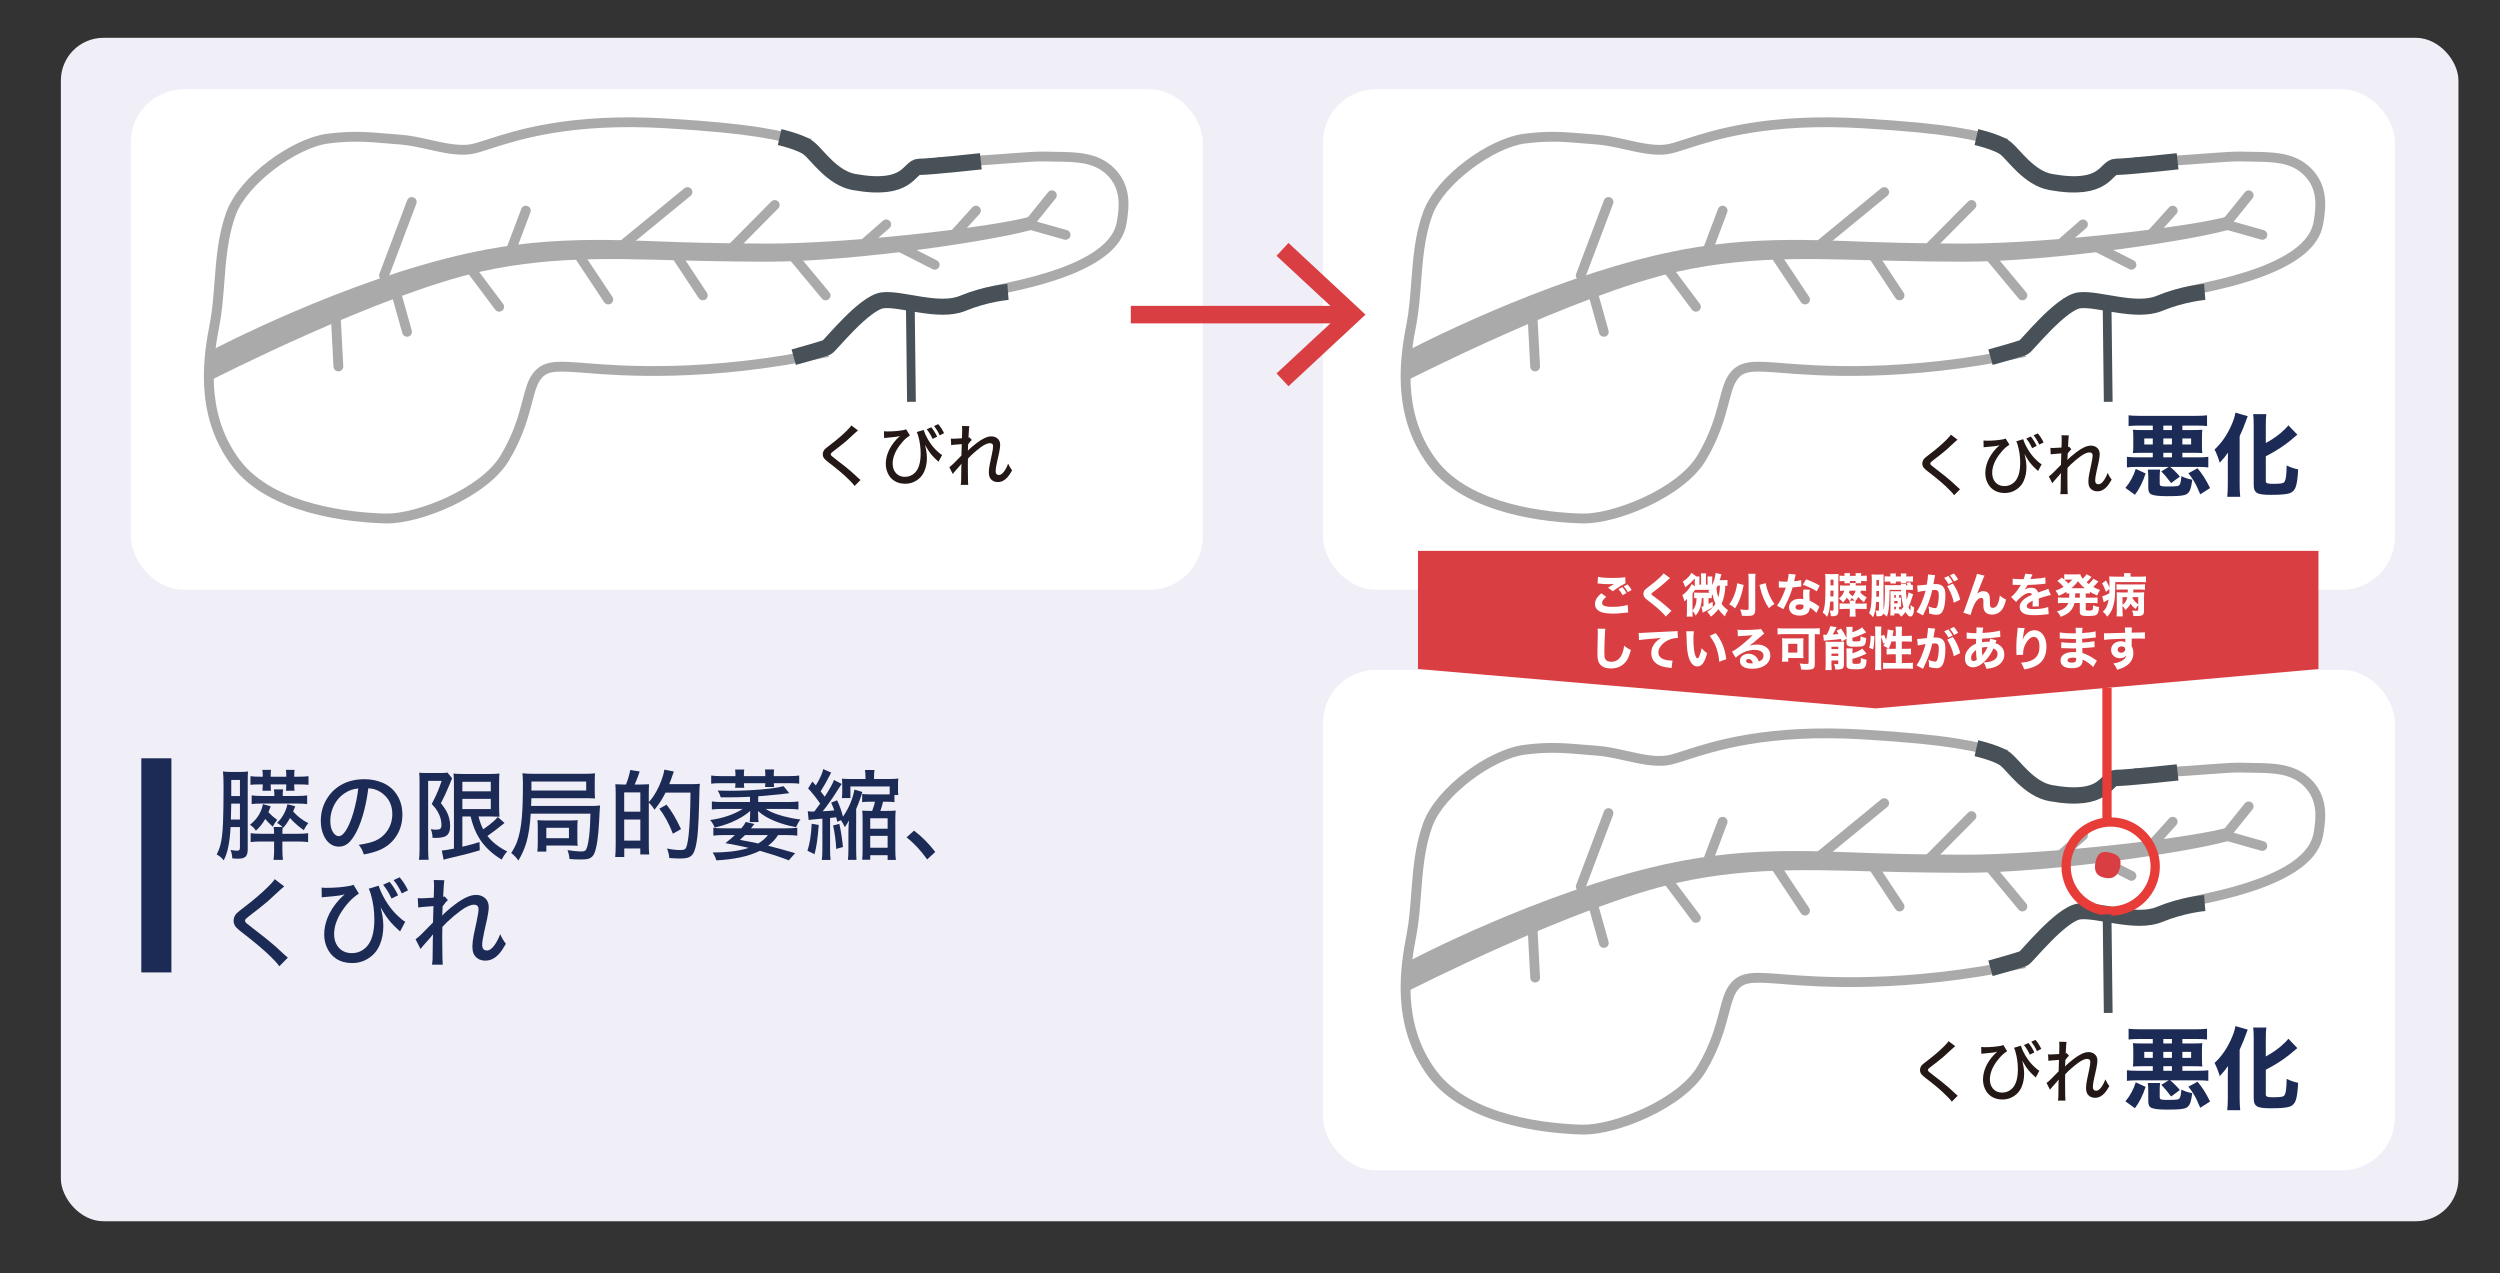 <?xml version="1.0" encoding="UTF-8"?>
<svg id="_レイヤー_1" data-name="レイヤー_1" xmlns="http://www.w3.org/2000/svg" version="1.1" viewBox="0 0 2160 1100">
  <rect x="0" y="0" width="2160" height="1100" fill="#333333" stroke="none"/>
  <!-- Generator: Adobe Illustrator 29.0.1, SVG Export Plug-In . SVG Version: 2.1.0 Build 192)  -->
  <defs>
    <style>
      .st0 {
        stroke-width: 13.862px;
      }

      .st0, .st1, .st2, .st3, .st4 {
        fill: none;
        stroke-miterlimit: 10;
      }

      .st0, .st3, .st4 {
        stroke: #485157;
      }

      .st5 {
        fill: #aaa;
      }

      .st1 {
        stroke: #e83c38;
        stroke-width: 8px;
      }

      .st6 {
        fill: #fff;
      }

      .st7 {
        fill: #d93f42;
      }

      .st2 {
        stroke: #d93f42;
        stroke-width: 15.135px;
      }

      .st3 {
        stroke-width: 14.091px;
      }

      .st8 {
        fill: #1c2a56;
      }

      .st9 {
        fill: #231815;
      }

      .st4 {
        stroke-width: 7.567px;
      }

      .st10 {
        fill: #f0eef7;
      }
    </style>
  </defs>
  <rect class="st10" x="52.59" y="32.67" width="2071.5" height="1022.5" rx="36.819" ry="36.819"/>
  <rect class="st6" x="113.084" y="77.149" width="926.09" height="432.409" rx="45.67" ry="45.67"/>
  <g>
    <path class="st9" d="M735.556,367.553l5.743,4.358c-.404.288-.942.74-1.616,1.356l-1.385,1.24c-3.367,3.156-5.647,5.253-6.84,6.292-3.464,2.925-7.244,5.926-11.343,9.004-.827.636-1.433,1.146-1.817,1.53-.366.365-.549.75-.549,1.154,0,.462.26.952.779,1.472.538.501,2.039,1.684,4.502,3.55,5.464,4.156,9.765,7.609,12.9,10.361.866.77,2.81,2.559,5.83,5.367.615.559,1.184,1.049,1.703,1.473l-5.108,5.166c-1.059-1.616-3.617-4.329-7.677-8.139-2.848-2.636-6.187-5.465-10.015-8.485-1.616-1.289-3.319-2.616-5.108-3.982-1.52-1.174-2.607-2.146-3.261-2.915-.943-1.115-1.414-2.396-1.414-3.839,0-1.654.615-3.146,1.847-4.473.48-.5,2.193-1.876,5.137-4.127,5.388-4.137,9.909-8.014,13.564-11.631,1.539-1.539,2.607-2.674,3.204-3.405.249-.308.558-.751.923-1.328Z"/>
    <path class="st9" d="M763.839,378.462l-.087-5.858c.847.115,1.761.173,2.742.173,5.194,0,9.928-.394,14.199-1.183.711-.135,1.452-.356,2.222-.664l3.232,5.281c-1.27.847-2.251,1.568-2.943,2.165-2.04,1.731-4.012,3.886-5.917,6.464-4.021,5.445-6.031,10.698-6.031,15.758,0,2.982.77,5.483,2.309,7.504,2.001,2.598,4.791,3.896,8.369,3.896,3.31,0,6.167-1.184,8.572-3.55,3.29-3.232,4.935-8.793,4.935-16.682,0-5.253-.712-10.322-2.136-15.209-.346-1.193-.75-2.28-1.212-3.262l5.945-1.818c.288.963.712,2.088,1.27,3.377,1.52,3.444,3.396,6.657,5.628,9.64,1.866,2.501,4.232,4.944,7.1,7.33.712.577,1.366,1.011,1.963,1.299l-3.089,5.83c-.308-.327-.75-.731-1.327-1.212-2.982-2.655-5.388-5.358-7.215-8.11-.886-1.308-1.953-3.059-3.204-5.252,1.116,4.079,1.675,7.878,1.675,11.399,0,4.175-.741,7.984-2.223,11.429-1.771,4.079-4.694,7.1-8.773,9.062-2.366,1.136-4.954,1.703-7.764,1.703-3.713,0-6.897-.876-9.553-2.626-2.443-1.597-4.29-3.81-5.541-6.638-1.116-2.482-1.674-5.118-1.674-7.908,0-3.271.654-6.58,1.963-9.928,1.539-3.925,3.992-7.706,7.359-11.342.596-.654,1.183-1.231,1.76-1.731.5-.442.914-.827,1.241-1.155-1.501.424-2.732.693-3.694.809-2.116.288-4.896.567-8.34.837-.713.058-1.299.115-1.761.173ZM800.693,370.93l3.896-1.789c1.924,2.289,3.627,4.992,5.108,8.109l-3.925,1.963c-1.559-3.387-3.252-6.147-5.079-8.283ZM806.984,368.102l3.637-1.674c1.963,2.271,3.646,4.877,5.051,7.821l-3.752,1.875c-1.405-3.078-3.05-5.752-4.936-8.022Z"/>
    <path class="st9" d="M823.204,409.545l-3.002-5.917c1-.653,2.251-1.722,3.752-3.203,3.655-3.655,5.897-5.936,6.725-6.84.058-2.482.125-4.954.202-7.417l.086-2.425-1.875.145c-3.868.27-6.292.501-7.273.692l-.288-5.627c.788.077,1.49.115,2.106.115.924,0,3.03-.105,6.32-.317.462-.039.847-.067,1.154-.087.02-.635.048-1.424.087-2.366.076-2.059.115-3.781.115-5.166,0-.962-.058-1.981-.173-3.06l6.32.115c-.192,1.039-.424,4.378-.692,10.015.269-.038.577-.134.923-.288l1.934,2.251c-.904.731-1.962,1.973-3.174,3.723l-.029,1.097c-.039.712-.077,1.771-.115,3.175l-.029.26c-.02.404-.039.75-.058,1.039,1.404-1.616,3.887-3.8,7.446-6.552,5.117-3.925,9.379-5.887,12.785-5.887,1.827,0,3.396.442,4.704,1.327,2.001,1.327,3.001,3.338,3.001,6.032,0,1.52-.308,3.78-.923,6.781-.154.751-.761,3.454-1.818,8.11-.789,3.54-1.184,6.118-1.184,7.734,0,2.271.952,3.405,2.857,3.405.827,0,1.654-.327,2.481-.981,1.443-1.135,2.848-3.097,4.214-5.887.5-1.02.914-2.001,1.241-2.944.962,2.136,2.106,4.069,3.435,5.801-1.443,2.56-2.752,4.513-3.926,5.859-2.481,2.828-5.281,4.242-8.397,4.242-1.887,0-3.483-.472-4.791-1.414-1.116-.809-1.915-1.828-2.396-3.06-.404-1.058-.606-2.414-.606-4.069,0-1.827.27-4.107.809-6.84.134-.711.692-3.328,1.674-7.85.808-3.713,1.212-6.282,1.212-7.706,0-1.77-.924-2.655-2.771-2.655-2.059,0-4.704,1.184-7.937,3.55-2.655,1.944-5.426,4.271-8.312,6.984-.828.77-1.731,1.703-2.713,2.8-.058,2.655-.087,4.637-.087,5.945,0,.538.019,2.856.058,6.955.02,5.137.105,8.398.26,9.783h-6.436c.153-1,.26-2.011.317-3.03.038-.962.067-3.126.087-6.493.019-4.599.086-7.504.202-8.716-.809,1.078-2.348,2.867-4.618,5.368-1.481,1.636-2.443,2.799-2.886,3.492Z"/>
  </g>
  <rect class="st6" x="1143.084" y="77.149" width="926.09" height="432.409" rx="45.67" ry="45.67"/>
  <g>
    <path class="st9" d="M1685.556,375.553l5.743,4.358c-.404.288-.942.74-1.616,1.356l-1.385,1.24c-3.367,3.156-5.647,5.253-6.84,6.292-3.464,2.925-7.244,5.926-11.343,9.004-.827.636-1.433,1.146-1.817,1.53-.366.365-.549.75-.549,1.154,0,.462.26.952.779,1.472.538.501,2.039,1.684,4.502,3.55,5.464,4.156,9.765,7.609,12.9,10.361.866.77,2.81,2.559,5.83,5.367.615.559,1.184,1.049,1.703,1.473l-5.108,5.166c-1.059-1.616-3.617-4.329-7.677-8.139-2.848-2.636-6.187-5.465-10.015-8.485-1.616-1.289-3.319-2.616-5.108-3.982-1.52-1.174-2.607-2.146-3.261-2.915-.943-1.115-1.414-2.396-1.414-3.839,0-1.654.615-3.146,1.847-4.473.48-.5,2.193-1.876,5.137-4.127,5.388-4.137,9.909-8.014,13.564-11.631,1.539-1.539,2.607-2.674,3.204-3.405.249-.308.558-.751.923-1.328Z"/>
    <path class="st9" d="M1713.839,386.462l-.087-5.858c.847.115,1.761.173,2.742.173,5.194,0,9.928-.394,14.199-1.183.711-.135,1.452-.356,2.222-.664l3.232,5.281c-1.27.847-2.251,1.568-2.943,2.165-2.04,1.731-4.012,3.886-5.917,6.464-4.021,5.445-6.031,10.698-6.031,15.758,0,2.982.77,5.483,2.309,7.504,2.001,2.598,4.791,3.896,8.369,3.896,3.31,0,6.167-1.184,8.572-3.55,3.29-3.232,4.935-8.793,4.935-16.682,0-5.253-.712-10.322-2.136-15.209-.346-1.193-.75-2.28-1.212-3.262l5.945-1.818c.288.963.712,2.088,1.27,3.377,1.52,3.444,3.396,6.657,5.628,9.64,1.866,2.501,4.232,4.944,7.1,7.33.712.577,1.366,1.011,1.963,1.299l-3.089,5.83c-.308-.327-.75-.731-1.327-1.212-2.982-2.655-5.388-5.358-7.215-8.11-.886-1.308-1.953-3.059-3.204-5.252,1.116,4.079,1.675,7.878,1.675,11.399,0,4.175-.741,7.984-2.223,11.429-1.771,4.079-4.694,7.1-8.773,9.062-2.366,1.136-4.954,1.703-7.764,1.703-3.713,0-6.897-.876-9.553-2.626-2.443-1.597-4.29-3.81-5.541-6.638-1.116-2.482-1.674-5.118-1.674-7.908,0-3.271.654-6.58,1.963-9.928,1.539-3.925,3.992-7.706,7.359-11.342.596-.654,1.183-1.231,1.76-1.731.5-.442.914-.827,1.241-1.155-1.501.424-2.732.693-3.694.809-2.116.288-4.896.567-8.34.837-.713.058-1.299.115-1.761.173ZM1750.693,378.93l3.896-1.789c1.924,2.289,3.627,4.992,5.108,8.109l-3.925,1.963c-1.559-3.387-3.252-6.147-5.079-8.283ZM1756.984,376.102l3.637-1.674c1.963,2.271,3.646,4.877,5.051,7.821l-3.752,1.875c-1.405-3.078-3.05-5.752-4.936-8.022Z"/>
    <path class="st9" d="M1773.204,417.545l-3.002-5.917c1-.653,2.251-1.722,3.752-3.203,3.655-3.655,5.897-5.936,6.725-6.84.058-2.482.125-4.954.202-7.417l.086-2.425-1.875.145c-3.868.27-6.292.501-7.273.692l-.288-5.627c.788.077,1.49.115,2.106.115.924,0,3.03-.105,6.32-.317.462-.039.847-.067,1.154-.087.02-.635.048-1.424.087-2.366.076-2.059.115-3.781.115-5.166,0-.962-.058-1.981-.173-3.06l6.32.115c-.192,1.039-.424,4.378-.692,10.015.269-.038.577-.134.923-.288l1.934,2.251c-.904.731-1.962,1.973-3.174,3.723l-.029,1.097c-.039.712-.077,1.771-.115,3.175l-.029.26c-.02.404-.039.75-.058,1.039,1.404-1.616,3.887-3.8,7.446-6.552,5.117-3.925,9.379-5.887,12.785-5.887,1.827,0,3.396.442,4.704,1.327,2.001,1.327,3.001,3.338,3.001,6.032,0,1.52-.308,3.78-.923,6.781-.154.751-.761,3.454-1.818,8.11-.789,3.54-1.184,6.118-1.184,7.734,0,2.271.952,3.405,2.857,3.405.827,0,1.654-.327,2.481-.981,1.443-1.135,2.848-3.097,4.214-5.887.5-1.02.914-2.001,1.241-2.944.962,2.136,2.106,4.069,3.435,5.801-1.443,2.56-2.752,4.513-3.926,5.859-2.481,2.828-5.281,4.242-8.397,4.242-1.887,0-3.483-.472-4.791-1.414-1.116-.809-1.915-1.828-2.396-3.06-.404-1.058-.606-2.414-.606-4.069,0-1.827.27-4.107.809-6.84.134-.711.692-3.328,1.674-7.85.808-3.713,1.212-6.282,1.212-7.706,0-1.77-.924-2.655-2.771-2.655-2.059,0-4.704,1.184-7.937,3.55-2.655,1.944-5.426,4.271-8.312,6.984-.828.77-1.731,1.703-2.713,2.8-.058,2.655-.087,4.637-.087,5.945,0,.538.019,2.856.058,6.955.02,5.137.105,8.398.26,9.783h-6.436c.153-1,.26-2.011.317-3.03.038-.962.067-3.126.087-6.493.019-4.599.086-7.504.202-8.716-.809,1.078-2.348,2.867-4.618,5.368-1.481,1.636-2.443,2.799-2.886,3.492Z"/>
  </g>
  <g>
    <line class="st2" x1="1163.395" y1="271.837" x2="977.01" y2="271.837"/>
    <polygon class="st7" points="1113.246 209.938 1102.922 221.023 1157.586 271.822 1102.922 322.636 1113.246 333.721 1179.809 271.822 1113.246 209.938"/>
  </g>
  <g>
    <path class="st8" d="M1844.555,427.484l-8.217-5.945c4.038-4.746,7.018-10.211,8.937-16.396l8.52,3.9c-2.348,7.346-5.428,13.494-9.239,18.441ZM1860.004,367.695h-12.079c-3.357,0-6.299.139-8.823.416v-9.277c2.07.303,5.125.455,9.164.455h49.301c4.089,0,7.194-.152,9.314-.455v9.277c-2.271-.277-5.213-.416-8.822-.416h-12.496v3.861h8.785c3.912,0,6.727-.088,8.444-.266-.203,1.666-.304,3.85-.304,6.551v7.195c-.025,2.271.076,4.418.304,6.438-1.818-.178-4.544-.266-8.18-.266h-9.05v3.938h13.632c3.786,0,6.715-.15,8.785-.453v9.162c-2.021-.303-4.948-.453-8.785-.453h-24.196c2.701,2.145,5.503,4.936,8.406,8.367l-7.535,5.604c-3.181-4.24-6.033-7.598-8.558-10.072l6.476-3.898h-27.264c-3.762,0-6.715.15-8.86.453v-9.162c2.372.303,5.326.453,8.86.453h13.48v-3.938h-8.823c-3.837,0-6.613.088-8.33.266.202-1.717.303-3.863.303-6.438v-7.195c0-2.65-.101-4.834-.303-6.551,1.666.178,4.442.266,8.33.266h8.823v-3.861ZM1860.004,378.826h-7.346v5.188h7.346v-5.188ZM1894.12,414.496c-.479,3.66-1.022,6.375-1.628,8.141-.858,2.5-2.31,4.115-4.354,4.848-1.338.479-3.345.807-6.021.984-2.272.15-5.604.227-9.997.227-6.664,0-11.094-.506-13.29-1.514-1.162-.531-1.944-1.439-2.348-2.727-.253-.758-.379-1.867-.379-3.332v-8.938c0-2.674-.139-4.832-.417-6.475h10.679c-.253,1.49-.379,3.586-.379,6.285v5.719c0,1.137.315,1.83.946,2.082.858.354,2.448.531,4.771.531,5.352,0,8.532-.115,9.542-.342.833-.201,1.438-.518,1.817-.947.782-.908,1.338-3.457,1.666-7.648,2.777,1.439,5.907,2.475,9.391,3.105ZM1869.129,367.695v3.861h7.422v-3.861h-7.422ZM1869.129,378.826v5.188h7.422v-5.188h-7.422ZM1869.129,391.209v3.938h7.422v-3.938h-7.422ZM1885.562,378.826v5.188h7.573v-5.188h-7.573ZM1909.494,421.691l-8.482,5.414c-1.969-4.871-3.9-8.861-5.793-11.965-1.212-1.971-2.702-4.053-4.469-6.248l7.914-4.316c2.121,2.574,3.963,5.072,5.528,7.496,1.666,2.65,3.433,5.857,5.302,9.619Z"/>
    <path class="st8" d="M1924.98,391.096c-1.642,2.475-4.014,5.363-7.119,8.67-1.161-3.963-2.65-7.762-4.468-11.396,6.462-5.982,11.573-13.605,15.335-22.871,1.414-3.408,2.297-6.398,2.651-8.975l10.64,3.068c-.581,1.539-1.123,2.99-1.628,4.354-1.313,3.762-3.093,8.078-5.339,12.951v42.143c0,3.535.163,6.93.492,10.188h-11.208c.327-3.182.492-6.602.492-10.262v-19.539c0-1.717.05-4.492.151-8.33ZM1957.658,394.238v21.469c0,1.037.517,1.68,1.553,1.932,1.06.279,2.764.416,5.111.416,3.988,0,6.664-.238,8.027-.719.758-.252,1.312-.719,1.666-1.4.505-.959.884-2.41,1.137-4.355.252-1.943.429-5.074.529-9.391,3.636,1.691,6.942,2.816,9.921,3.371-.354,7.068-1.022,12.041-2.007,14.918-.96,2.879-2.727,4.771-5.301,5.68-2.626.934-8.016,1.402-16.169,1.402-5.68,0-9.454-.43-11.321-1.289-1.465-.656-2.487-1.74-3.067-3.256-.354-.959-.53-2.461-.53-4.506v-50.93c0-4.492-.151-7.748-.454-9.768h11.359c-.303,1.969-.454,5.225-.454,9.768v15.186c4.241-2.273,8.305-4.961,12.192-8.066,3.509-2.979,5.945-5.389,7.309-7.232l7.762,8.104c-.379.277-.833.645-1.363,1.098-3.509,3.08-6.803,5.719-9.883,7.914-4.771,3.383-10.109,6.602-16.017,9.656Z"/>
  </g>
  <rect class="st6" x="1143.084" y="578.761" width="926.09" height="432.409" rx="45.67" ry="45.67"/>
  <g>
    <path class="st9" d="M1683.556,899.553l5.743,4.358c-.404.288-.942.74-1.616,1.356l-1.385,1.24c-3.367,3.156-5.647,5.253-6.84,6.292-3.464,2.925-7.244,5.926-11.343,9.004-.827.636-1.433,1.146-1.817,1.53-.366.365-.549.75-.549,1.154,0,.462.26.952.779,1.472.538.501,2.039,1.684,4.502,3.55,5.464,4.156,9.765,7.609,12.9,10.361.866.77,2.81,2.559,5.83,5.367.615.559,1.184,1.049,1.703,1.473l-5.108,5.166c-1.059-1.616-3.617-4.329-7.677-8.139-2.848-2.636-6.187-5.465-10.015-8.485-1.616-1.289-3.319-2.616-5.108-3.982-1.52-1.174-2.607-2.146-3.261-2.915-.943-1.115-1.414-2.396-1.414-3.839,0-1.654.615-3.146,1.847-4.473.48-.5,2.193-1.876,5.137-4.127,5.388-4.137,9.909-8.014,13.564-11.631,1.539-1.539,2.607-2.674,3.204-3.405.249-.308.558-.751.923-1.328Z"/>
    <path class="st9" d="M1711.839,910.462l-.087-5.858c.847.115,1.761.173,2.742.173,5.194,0,9.928-.394,14.199-1.183.711-.135,1.452-.356,2.222-.664l3.232,5.281c-1.27.847-2.251,1.568-2.943,2.165-2.04,1.731-4.012,3.886-5.917,6.464-4.021,5.445-6.031,10.698-6.031,15.758,0,2.982.77,5.483,2.309,7.504,2.001,2.598,4.791,3.896,8.369,3.896,3.31,0,6.167-1.184,8.572-3.55,3.29-3.232,4.935-8.793,4.935-16.682,0-5.253-.712-10.322-2.136-15.209-.346-1.193-.75-2.28-1.212-3.262l5.945-1.818c.288.963.712,2.088,1.27,3.377,1.52,3.444,3.396,6.657,5.628,9.64,1.866,2.501,4.232,4.944,7.1,7.33.712.577,1.366,1.011,1.963,1.299l-3.089,5.83c-.308-.327-.75-.731-1.327-1.212-2.982-2.655-5.388-5.358-7.215-8.11-.886-1.308-1.953-3.059-3.204-5.252,1.116,4.079,1.675,7.878,1.675,11.399,0,4.175-.741,7.984-2.223,11.429-1.771,4.079-4.694,7.1-8.773,9.062-2.366,1.136-4.954,1.703-7.764,1.703-3.713,0-6.897-.876-9.553-2.626-2.443-1.597-4.29-3.81-5.541-6.638-1.116-2.482-1.674-5.118-1.674-7.908,0-3.271.654-6.58,1.963-9.928,1.539-3.925,3.992-7.706,7.359-11.342.596-.654,1.183-1.231,1.76-1.731.5-.442.914-.827,1.241-1.155-1.501.424-2.732.693-3.694.809-2.116.288-4.896.567-8.34.837-.713.058-1.299.115-1.761.173ZM1748.693,902.93l3.896-1.789c1.924,2.289,3.627,4.992,5.108,8.109l-3.925,1.963c-1.559-3.387-3.252-6.147-5.079-8.283ZM1754.984,900.102l3.637-1.674c1.963,2.271,3.646,4.877,5.051,7.821l-3.752,1.875c-1.405-3.078-3.05-5.752-4.936-8.022Z"/>
    <path class="st9" d="M1771.204,941.545l-3.002-5.917c1-.653,2.251-1.722,3.752-3.203,3.655-3.655,5.897-5.936,6.725-6.84.058-2.482.125-4.954.202-7.417l.086-2.425-1.875.145c-3.868.27-6.292.501-7.273.692l-.288-5.627c.788.077,1.49.115,2.106.115.924,0,3.03-.105,6.32-.317.462-.039.847-.067,1.154-.087.02-.635.048-1.424.087-2.366.076-2.059.115-3.781.115-5.166,0-.962-.058-1.981-.173-3.06l6.32.115c-.192,1.039-.424,4.378-.692,10.015.269-.038.577-.134.923-.288l1.934,2.251c-.904.731-1.962,1.973-3.174,3.723l-.029,1.097c-.039.712-.077,1.771-.115,3.175l-.029.26c-.02.404-.039.75-.058,1.039,1.404-1.616,3.887-3.8,7.446-6.552,5.117-3.925,9.379-5.887,12.785-5.887,1.827,0,3.396.442,4.704,1.327,2.001,1.327,3.001,3.338,3.001,6.032,0,1.52-.308,3.78-.923,6.781-.154.751-.761,3.454-1.818,8.11-.789,3.54-1.184,6.118-1.184,7.734,0,2.271.952,3.405,2.857,3.405.827,0,1.654-.327,2.481-.981,1.443-1.135,2.848-3.097,4.214-5.887.5-1.02.914-2.001,1.241-2.944.962,2.136,2.106,4.069,3.435,5.801-1.443,2.56-2.752,4.513-3.926,5.859-2.481,2.828-5.281,4.242-8.397,4.242-1.887,0-3.483-.472-4.791-1.414-1.116-.809-1.915-1.828-2.396-3.06-.404-1.058-.606-2.414-.606-4.069,0-1.827.27-4.107.809-6.84.134-.711.692-3.328,1.674-7.85.808-3.713,1.212-6.282,1.212-7.706,0-1.77-.924-2.655-2.771-2.655-2.059,0-4.704,1.184-7.937,3.55-2.655,1.944-5.426,4.271-8.312,6.984-.828.77-1.731,1.703-2.713,2.8-.058,2.655-.087,4.637-.087,5.945,0,.538.019,2.856.058,6.955.02,5.137.105,8.398.26,9.783h-6.436c.153-1,.26-2.011.317-3.03.038-.962.067-3.126.087-6.493.019-4.599.086-7.504.202-8.716-.809,1.078-2.348,2.867-4.618,5.368-1.481,1.636-2.443,2.799-2.886,3.492Z"/>
  </g>
  <g>
    <path class="st8" d="M1844.555,957.484l-8.217-5.945c4.038-4.746,7.018-10.211,8.937-16.396l8.52,3.9c-2.348,7.346-5.428,13.494-9.239,18.441ZM1860.004,897.695h-12.079c-3.357,0-6.299.139-8.823.416v-9.277c2.07.303,5.125.455,9.164.455h49.301c4.089,0,7.194-.152,9.314-.455v9.277c-2.271-.277-5.213-.416-8.822-.416h-12.496v3.861h8.785c3.912,0,6.727-.088,8.444-.266-.203,1.666-.304,3.85-.304,6.551v7.195c-.025,2.271.076,4.418.304,6.438-1.818-.178-4.544-.266-8.18-.266h-9.05v3.938h13.632c3.786,0,6.715-.15,8.785-.453v9.162c-2.021-.303-4.948-.453-8.785-.453h-24.196c2.701,2.145,5.503,4.936,8.406,8.367l-7.535,5.604c-3.181-4.24-6.033-7.598-8.558-10.072l6.476-3.898h-27.264c-3.762,0-6.715.15-8.86.453v-9.162c2.372.303,5.326.453,8.86.453h13.48v-3.938h-8.823c-3.837,0-6.613.088-8.33.266.202-1.717.303-3.863.303-6.438v-7.195c0-2.65-.101-4.834-.303-6.551,1.666.178,4.442.266,8.33.266h8.823v-3.861ZM1860.004,908.826h-7.346v5.188h7.346v-5.188ZM1894.12,944.496c-.479,3.66-1.022,6.375-1.628,8.141-.858,2.5-2.31,4.115-4.354,4.848-1.338.479-3.345.807-6.021.984-2.272.15-5.604.227-9.997.227-6.664,0-11.094-.506-13.29-1.514-1.162-.531-1.944-1.439-2.348-2.727-.253-.758-.379-1.867-.379-3.332v-8.938c0-2.674-.139-4.832-.417-6.475h10.679c-.253,1.49-.379,3.586-.379,6.285v5.719c0,1.137.315,1.83.946,2.082.858.354,2.448.531,4.771.531,5.352,0,8.532-.115,9.542-.342.833-.201,1.438-.518,1.817-.947.782-.908,1.338-3.457,1.666-7.648,2.777,1.439,5.907,2.475,9.391,3.105ZM1869.129,897.695v3.861h7.422v-3.861h-7.422ZM1869.129,908.826v5.188h7.422v-5.188h-7.422ZM1869.129,921.209v3.938h7.422v-3.938h-7.422ZM1885.562,908.826v5.188h7.573v-5.188h-7.573ZM1909.494,951.691l-8.482,5.414c-1.969-4.871-3.9-8.861-5.793-11.965-1.212-1.971-2.702-4.053-4.469-6.248l7.914-4.316c2.121,2.574,3.963,5.072,5.528,7.496,1.666,2.65,3.433,5.857,5.302,9.619Z"/>
    <path class="st8" d="M1924.98,921.096c-1.642,2.475-4.014,5.363-7.119,8.67-1.161-3.963-2.65-7.762-4.468-11.396,6.462-5.982,11.573-13.605,15.335-22.871,1.414-3.408,2.297-6.398,2.651-8.975l10.64,3.068c-.581,1.539-1.123,2.99-1.628,4.354-1.313,3.762-3.093,8.078-5.339,12.951v42.143c0,3.535.163,6.93.492,10.188h-11.208c.327-3.182.492-6.602.492-10.262v-19.539c0-1.717.05-4.492.151-8.33ZM1957.658,924.238v21.469c0,1.037.517,1.68,1.553,1.932,1.06.279,2.764.416,5.111.416,3.988,0,6.664-.238,8.027-.719.758-.252,1.312-.719,1.666-1.4.505-.959.884-2.41,1.137-4.355.252-1.943.429-5.074.529-9.391,3.636,1.691,6.942,2.816,9.921,3.371-.354,7.068-1.022,12.041-2.007,14.918-.96,2.879-2.727,4.771-5.301,5.68-2.626.934-8.016,1.402-16.169,1.402-5.68,0-9.454-.43-11.321-1.289-1.465-.656-2.487-1.74-3.067-3.256-.354-.959-.53-2.461-.53-4.506v-50.93c0-4.492-.151-7.748-.454-9.768h11.359c-.303,1.969-.454,5.225-.454,9.768v15.186c4.241-2.273,8.305-4.961,12.192-8.066,3.509-2.979,5.945-5.389,7.309-7.232l7.762,8.104c-.379.277-.833.645-1.363,1.098-3.509,3.08-6.803,5.719-9.883,7.914-4.771,3.383-10.109,6.602-16.017,9.656Z"/>
  </g>
  <polygon class="st7" points="1225.142 578.044 1225.142 475.921 2003.142 475.922 2003.142 578.044 1620.711 612.044 1225.142 578.044"/>
  <g>
    <path class="st6" d="M1383.558,512.628l4.244,3.085c-2.411,1.925-3.615,3.674-3.615,5.246,0,1.296.91,2.22,2.73,2.77,1.349.406,3.458.609,6.327.609,3.234,0,6.392-.281,9.47-.845,1.493-.262,2.691-.569,3.596-.924l.432,6.582c-.642.026-1.847.15-3.615.374-3.327.419-6.353.628-9.077.628-4.807,0-8.344-.438-10.609-1.316-3.576-1.388-5.363-3.72-5.363-6.994,0-2.096.713-4.067,2.142-5.914.825-1.061,1.938-2.161,3.34-3.301ZM1380.315,504.12l.373-5.776c2.528.682,6.772,1.022,12.732,1.022,5.082,0,8.69-.242,10.825-.728l.157,5.305c-.681.302-2.011,1.042-3.988,2.221-2.449,1.48-4.768,3.032-6.955,4.656l-4.126-3.025c1.663-1.101,3.064-1.978,4.204-2.633.419-.275.786-.498,1.101-.668-1.532.144-3.059.216-4.578.216-3.039,0-5.809-.157-8.311-.472-.59-.078-1.068-.118-1.435-.118ZM1398.372,509.092l3.32-1.827c1.401,1.428,2.6,3.117,3.596,5.068l-3.301,1.945c-1.049-2.03-2.254-3.759-3.615-5.187ZM1402.97,506.596l3.144-1.748c1.427,1.467,2.619,3.085,3.575,4.853l-3.202,1.887c-.445-.825-1.002-1.71-1.67-2.652-.643-.891-1.258-1.67-1.847-2.339Z"/>
    <path class="st6" d="M1437.313,495.377l5.619,4.126c-.433.302-.878.643-1.336,1.022-.511.458-1.736,1.571-3.675,3.34-2.541,2.279-5.776,4.866-9.705,7.761-.538.406-.892.688-1.062.845-.249.236-.373.484-.373.747,0,.301.255.661.767,1.08.248.196,1.289.963,3.123,2.299,2.921,2.122,5.822,4.44,8.704,6.955,1.179,1.035,2.371,2.083,3.576,3.144.393.354.792.688,1.198,1.002l-4.912,5.011c-.772-1.153-2.521-3-5.245-5.541-2.148-1.978-4.474-3.942-6.976-5.894-1.166-.904-2.331-1.808-3.497-2.712-.982-.76-1.677-1.349-2.083-1.769-1.021-1.073-1.532-2.312-1.532-3.713,0-1.323.472-2.495,1.415-3.518.432-.484,1.624-1.473,3.575-2.967,3.812-2.881,6.923-5.481,9.333-7.8,1.074-1.048,1.84-1.827,2.299-2.338.196-.235.458-.596.786-1.081Z"/>
    <path class="st6" d="M1482.188,521.764c-1.179-2.593-2.004-5.311-2.476-8.153-.249.302-.505.603-.767.904v2.338c-.668-.065-1.585-.111-2.75-.138v5.128c1.179-.576,2.351-1.198,3.517-1.866l.216,4.479c-1.493.943-2.606,1.624-3.34,2.043-.917.524-2.233,1.212-3.949,2.063-.576.288-1.081.563-1.513.825l-1.021-5.089c.405-.079.982-.275,1.729-.59v-6.994h-1.532c.013,3.34-.551,6.457-1.689,9.353-.865,2.213-2.07,4.151-3.615,5.815-.747-1.664-1.638-2.993-2.673-3.988v.354c0,2.069.065,3.575.197,4.519h-5.246c.157-1.048.235-2.613.235-4.695v-7.624c0-.981.02-1.971.06-2.966-.538.668-1.284,1.388-2.24,2.161-.314-1.336-.569-2.312-.767-2.928-.209-.642-.55-1.486-1.021-2.535,1.938-1.322,3.7-2.999,5.285-5.029,1.415-1.781,2.357-3.294,2.829-4.539l2.633,1.965v-5.934c0-.235-.007-.536-.02-.903-.733.878-1.723,1.945-2.967,3.202-1.703,1.717-3.465,3.19-5.285,4.421-.38-1.23-.694-2.135-.943-2.711-.274-.603-.668-1.323-1.179-2.161,2.476-1.507,4.532-3.314,6.17-5.423.511-.668.969-1.382,1.375-2.142l4.205,3.144h2.711c-.065.642-.099,1.5-.099,2.573v4.5h1.474v-6.799c-.013-1.283-.059-2.246-.137-2.888h4.479c-.092.721-.138,1.689-.138,2.908v6.778h1.435v-4.5c0-.956-.033-1.813-.099-2.573h4.185c-.092.498-.138,1.382-.138,2.652v4.932c.917-2.057,1.565-3.779,1.945-5.168.511-1.964.812-3.438.904-4.42.052-.38.085-.701.098-.963l5.05,1.061c-.157.472-.327,1.062-.511,1.769-.171.721-.491,1.841-.963,3.359h3.458c1.349,0,2.423-.065,3.223-.196v5.069c-.472-.065-1.074-.111-1.808-.138-.197,6.13-1.297,11.356-3.301,15.679,1.637,2.267,3.49,4.094,5.56,5.481-1.1,1.703-1.978,3.498-2.633,5.384-2.096-1.769-3.976-3.864-5.639-6.287-.668.903-1.343,1.735-2.023,2.495-1.219,1.336-2.718,2.691-4.499,4.067-.643-1.336-1.69-2.738-3.144-4.205,3.183-2.108,5.566-4.401,7.151-6.877ZM1476.903,509.642h-10.649c-.184,0-.432.007-.746.02-.263.026-.518.039-.767.039-.157,0-.282.007-.373.02l-.314.491c-.642,1.022-1.218,1.867-1.729,2.535v14.638c.367-.341.806-.937,1.316-1.788.721-1.231,1.238-2.43,1.553-3.596.432-1.65.635-3.412.609-5.285-.747.026-1.422.078-2.024.157v-4.932c.642.104,1.604.157,2.889.157h9.273c.314,0,.668-.007,1.061-.02-.288-.419-.622-.858-1.002-1.316.394-.472.694-.845.904-1.12ZM1484.645,516.145c.838-3.13,1.31-6.51,1.414-10.138h-1.984c-.406.903-.772,1.684-1.1,2.338.209,2.345.766,4.945,1.67,7.8Z"/>
    <path class="st6" d="M1499.125,525.615c-1.834-1.572-3.498-2.705-4.991-3.399,1.52-2.122,2.829-4.519,3.93-7.19,1.113-2.712,1.932-5.476,2.456-8.292.157-.838.281-1.774.373-2.81l5.679,1.493c-.066.302-.151.662-.256,1.081-.053.17-.157.622-.314,1.355-.707,3.196-1.395,5.744-2.062,7.643-.734,2.148-1.48,3.996-2.24,5.541-.589,1.205-1.447,2.731-2.573,4.578ZM1510.521,495.771h6.248c-.157,1.061-.243,2.829-.256,5.305v26.053c0,2.083-.596,3.497-1.788,4.244-.852.537-2.396.806-4.637.806-1.585,0-3.274-.06-5.069-.177-.209-1.874-.727-3.694-1.552-5.463,2.279.302,4.146.452,5.6.452.707,0,1.179-.071,1.414-.216.21-.131.314-.387.314-.767v-24.991c0-2.476-.092-4.225-.274-5.246ZM1533.154,521.843c-.839.472-1.703,1.035-2.594,1.689-.852.643-1.598,1.284-2.239,1.926-3.433-4.951-5.953-10.865-7.564-17.742l-.236-.982c-.117-.589-.216-1.048-.294-1.375l5.422-1.513c.053.38.086.629.099.746.235,1.795.871,4.113,1.906,6.956,1.532,4.061,3.366,7.492,5.501,10.295Z"/>
    <path class="st6" d="M1550.149,502.234c1.152-.104,2.181-.235,3.085-.393,1.349-.223,2.344-.439,2.986-.648l.118,5.54c-.328.014-.74.06-1.238.138-1.152.196-3.249.42-6.287.668-.55,1.781-1.028,3.249-1.435,4.401-1.323,3.812-2.999,7.643-5.029,11.494-.839,1.571-1.343,2.534-1.514,2.888l-5.501-3.025c1.31-1.729,2.62-3.917,3.93-6.562,1.493-3.039,2.704-6.052,3.635-9.038-.459,0-1.186.007-2.181.02-.694,0-1.461-.02-2.299-.059h-1.513v-5.462c1.414.235,3.301.354,5.658.354.184,0,.629-.007,1.336-.02h.393c.721-3.026,1.094-5.278,1.12-6.759l6.091.609c-.092.301-.314,1.205-.668,2.711-.393,1.808-.622,2.855-.688,3.144ZM1571.938,524.2l-2.573,5.384c-.289-.354-.708-.792-1.258-1.316-1.507-1.415-2.986-2.534-4.44-3.359-.026,1.729-.491,3.15-1.395,4.263-.721.891-1.717,1.565-2.987,2.024-1.296.472-2.776.707-4.44.707-1.781,0-3.418-.308-4.911-.924-1.415-.576-2.516-1.52-3.301-2.829-.616-1.021-.924-2.161-.924-3.419,0-1.951.714-3.602,2.142-4.951,1.375-1.296,3.15-2.062,5.324-2.298.616-.065,1.271-.099,1.965-.099.982,0,1.965.092,2.947.275-.131-1.493-.196-2.79-.196-3.891,0-1.689.092-3.183.275-4.479l5.619.255c-.171.668-.289,1.206-.354,1.611-.092.616-.138,1.415-.138,2.397,0,1.637.117,3.444.354,5.423,2.161.942,4.185,2.108,6.071,3.497.484.354.995.753,1.532,1.198.249.196.478.373.688.53ZM1558.205,522.746c-1.101-.393-2.161-.589-3.183-.589-1.297,0-2.267.262-2.908.786-.55.445-.825.989-.825,1.631,0,.497.144.917.433,1.257.576.682,1.564,1.021,2.967,1.021,2.396,0,3.595-1.002,3.595-3.006,0-.184-.007-.38-.02-.589-.026-.341-.046-.512-.059-.512ZM1572.175,505.928l-2.535,4.991c-1.677-1.101-3.576-2.154-5.697-3.163-2.109-.996-4.212-1.841-6.308-2.535l2.83-4.695c4.558,1.637,8.461,3.438,11.71,5.402Z"/>
    <path class="st6" d="M1581.271,519.76c-.066,2.528-.354,5.083-.865,7.663-.301,1.454-.615,2.626-.942,3.517-.171.472-.472,1.146-.904,2.023-.472-.707-1.034-1.382-1.689-2.023-.484-.498-.858-.832-1.12-1.002-.157-.118-.498-.327-1.021-.629.642-1.362,1.094-2.593,1.355-3.693.472-1.991.779-4.781.924-8.37.131-3.248.196-8.265.196-15.05,0-2.751-.085-4.859-.256-6.327.891.132,2.076.197,3.557.197h4.303c1.703,0,2.914-.06,3.635-.177-.078.615-.118,1.925-.118,3.929v28.194c0,1.572-.354,2.692-1.061,3.36-.721.681-2.018,1.021-3.891,1.021-.341,0-.845-.026-1.513-.079-.078-1.807-.412-3.438-1.002-4.892.812.157,1.48.235,2.004.235.472,0,.799-.091.982-.274.196-.184.295-.485.295-.904v-6.72h-2.868ZM1581.448,515.261h2.691v-4.99h-2.594c0,.603-.032,2.266-.098,4.99ZM1581.546,505.771h2.594v-4.951h-2.594v4.951ZM1595.634,516.381c-.864,1.48-1.998,2.901-3.399,4.264-.903-1.48-2.037-2.652-3.398-3.518,2.2-1.689,3.745-3.955,4.637-6.798-1.441,0-2.686.065-3.733.196v-4.813c1.101.145,2.488.216,4.165.216h4.479c-.026-.838-.085-1.499-.177-1.984h-4.637c.079-.536.118-1.093.118-1.67v-.274c-1.965,0-3.406.052-4.322.157v-4.834c.943.131,2.384.196,4.322.196v-.274c0-.864-.046-1.546-.138-2.044h4.854c-.092.563-.138,1.238-.138,2.024v.294h5.069v-.274c0-.864-.047-1.546-.138-2.044h4.892c-.092.551-.137,1.226-.137,2.024v.294h.688c1.808,0,3.234-.065,4.283-.196v4.834c-.904-.105-2.332-.157-4.283-.157h-.688v.274c0,.668.039,1.226.117,1.67h-4.656c-.092.472-.15,1.134-.177,1.984h4.735c1.768,0,3.202-.071,4.303-.216v4.813c-.982-.131-2.228-.196-3.733-.196h-.746c-.145.485-.295.982-.452,1.493,1.454,1.742,3.294,3.177,5.521,4.303-.995,1.35-1.801,2.758-2.416,4.225-.904-.694-1.841-1.486-2.81-2.378-.904-.864-1.585-1.591-2.044-2.181-.733,1.336-1.532,2.489-2.396,3.458-.066.445-.099,1.192-.099,2.24h5.147c1.899,0,3.412-.079,4.539-.236v5.069c-1.179-.17-2.698-.249-4.559-.235h-5.128v1.788c0,2.043.079,3.674.236,4.892h-5.286c.131-.812.203-1.735.217-2.771v-3.909h-4.225c-1.86,0-3.405.078-4.637.235v-5.069c1.205.157,2.776.236,4.716.236h4.146c-.014-1.048-.079-1.88-.196-2.495-.957-.852-1.769-1.723-2.437-2.613ZM1597.5,512.176c.852,1.009,1.919,2.011,3.203,3.007,1.126-1.362,1.984-2.98,2.573-4.854h-5.227c-.17.642-.354,1.258-.55,1.847ZM1598.267,501.999v.274c0,.603.025,1.101.078,1.493h4.893c.065-.536.099-1.034.099-1.493v-.274h-5.069ZM1599.956,516.636c-.694.892-1.244,1.677-1.65,2.358h4.027c-.694-.865-1.486-1.65-2.377-2.358Z"/>
    <path class="st6" d="M1640.253,530.056h-3.595v1.729h-3.419c.092-.903.138-2.05.138-3.438v-14.401c-.026-1.65-.06-2.711-.099-3.183.681.065,1.762.098,3.242.098h6.031c-.013-.248-.026-.536-.039-.864l-.02-.373h-9.883l-.02,2.868c-.039,3.065-.157,6.156-.354,9.273-.21,3.367-.511,5.869-.904,7.506-.249,1.048-.608,2.22-1.08,3.517-.996-.995-2.037-1.873-3.124-2.633-.236.839-.629,1.422-1.179,1.749-.616.38-1.763.569-3.438.569-.275,0-.708-.013-1.297-.039.013-.314.02-.55.02-.707,0-1.35-.302-2.79-.903-4.322.891.17,1.571.255,2.043.255.406,0,.675-.059.806-.177.17-.131.255-.426.255-.884v-6.504h-2.495c-.274,5.686-1.152,10.093-2.633,13.224-.891-1.284-2.03-2.482-3.418-3.596.746-1.716,1.276-3.608,1.591-5.679.523-3.418.786-10.557.786-21.416,0-2.868-.079-4.983-.235-6.346.89.118,2.043.177,3.457.177h3.537c1.545,0,2.698-.052,3.458-.157-.079.733-.118,2.03-.118,3.891v26.878c.314-1.14.544-2.358.688-3.655.367-3.392.551-7.761.551-13.104,0-2.148-.04-3.766-.118-4.853.72.092,1.742.137,3.065.137h10.825c-.013-.393-.053-.831-.117-1.316h4.46c-.04.394-.06.832-.06,1.316h1.533c-.236-.55-.551-1.152-.943-1.808l3.045-.845c.354.577.786,1.448,1.297,2.613.419-.013.799-.052,1.14-.118v4.343c-.603-.104-1.716-.157-3.34-.157h-2.633c.026.498.059,1.198.098,2.103.105,2.318.302,4.486.59,6.503.982-3.144,1.48-5.278,1.493-6.405l4.008,1.611c-.104.275-.255.746-.451,1.415-1.389,4.506-2.555,7.747-3.498,9.726.249.72.505,1.329.767,1.827.327.642.53.962.609.962.144,0,.262-.589.354-1.768.065-.773.098-1.742.098-2.908.865.891,1.873,1.611,3.026,2.161-.105,1.664-.216,2.869-.334,3.615-.485,2.803-1.435,4.205-2.849,4.205-1.415,0-2.837-1.291-4.264-3.871-1.049,1.389-2.299,2.731-3.753,4.028-.59-.917-1.389-1.841-2.397-2.771ZM1623.435,510.624h-2.259l-.079,4.912h2.338v-4.912ZM1623.435,506.065v-4.892h-2.22v4.892h2.22ZM1633.337,502.47h-.923c-1.847,0-3.223.053-4.126.157v-4.715c1.113.104,2.488.157,4.126.157h.923v-.59c0-.903-.046-1.564-.137-1.984h4.892c-.078.485-.117,1.14-.117,1.965v.609h4.4v-.59c0-.891-.039-1.552-.117-1.984h4.892c-.104.472-.15,1.127-.138,1.965v.609h1.71c1.873.013,3.248-.053,4.126-.196v4.754c-.904-.104-2.279-.157-4.126-.157h-1.71c0,.472.026.872.079,1.199h-4.794c.039-.354.065-.753.078-1.199h-4.4c0,.721.032,1.265.098,1.631h-4.833c.013-.078.026-.177.039-.294.039-.367.059-.812.059-1.337ZM1638.072,516.361v-2.182h-1.474v2.182h1.474ZM1636.599,519.229v2.083h2.947v-2.083h-2.947ZM1636.599,524.22v2.318h1.474v-2.318h-1.474ZM1642.886,526.519c.629-.707,1.186-1.447,1.67-2.22-.419-1.362-.799-3.025-1.139-4.99-.314-1.781-.531-3.491-.648-5.129h-2.005v2.182c.839,0,1.441-.02,1.808-.06-.052.354-.078.957-.078,1.808v4.244c0,.839.026,1.48.078,1.926-.432-.04-1.009-.06-1.729-.06v2.318h.452c.589,0,1.119-.006,1.591-.02Z"/>
    <path class="st6" d="M1664.773,505.103c.668-4.034,1.002-6.738,1.002-8.114,0-.131-.013-.347-.039-.648l6.229.609c-.118.406-.224.852-.314,1.336l-.118.609-.235,1.395c-.459,2.581-.728,4.048-.806,4.401.825-.053,1.519-.079,2.082-.079,2.895,0,5.004.78,6.327,2.339.799.942,1.316,2.004,1.552,3.183.236,1.218.354,2.613.354,4.185,0,4.847-.491,8.75-1.474,11.71-.498,1.48-1.087,2.594-1.768,3.341-.878.942-1.906,1.506-3.085,1.689-.472.078-.989.118-1.553.118-1.702,0-3.798-.381-6.287-1.14.065-.76.099-1.369.099-1.827,0-1.205-.177-2.64-.53-4.304,1.034.459,2.128.839,3.281,1.14.982.263,1.794.394,2.436.394.551,0,1.009-.217,1.376-.648.576-.721,1.048-2.423,1.414-5.108.262-1.965.394-3.864.394-5.698,0-1.781-.328-2.986-.982-3.615-.367-.34-.917-.55-1.65-.628-.275-.026-.609-.04-1.002-.04-.551,0-1.212.04-1.984.118-1.454,6.615-3.91,13.445-7.368,20.492-.263.551-.479,1.009-.648,1.376l-5.6-3.007c.523-.681,1.186-1.748,1.984-3.202,1.532-2.751,3.006-6.195,4.421-10.335.589-1.768,1.067-3.392,1.435-4.872-3.472.523-5.725.937-6.759,1.237l-.531-5.658h.236c.76,0,1.735-.059,2.928-.177,2.396-.223,4.126-.413,5.187-.57ZM1679.784,499.307l3.557-1.689c1.427,1.559,2.658,3.334,3.693,5.324l-3.536,1.769c-.394-.746-.924-1.637-1.592-2.672-.773-1.127-1.48-2.037-2.122-2.731ZM1682.299,506.537l4.951-2.357c2.921,4.021,5.05,8.658,6.386,13.91l-5.541,2.712c-.576-2.947-1.559-5.986-2.946-9.117-.721-1.584-1.343-2.815-1.867-3.693-.209-.341-.537-.825-.982-1.454ZM1684.735,497.146l3.419-1.65c.629.668,1.264,1.435,1.905,2.299.721.996,1.31,1.933,1.769,2.81l-3.458,1.808c-1.074-2.004-2.286-3.759-3.635-5.266Z"/>
    <path class="st6" d="M1708.037,495.829l6.622,1.513c-.367.643-.643,1.199-.825,1.67-.289.682-1.35,3.341-3.184,7.978l-1.748,4.303-.708,1.808c.852-.747,1.578-1.271,2.182-1.572,1.061-.536,2.142-.805,3.241-.805.904,0,1.781.196,2.633.589,1.572.733,2.521,2.103,2.849,4.106.118.694.184,2.345.197,4.951.013,1.664.065,2.711.157,3.144.223,1.113,1.015,1.67,2.377,1.67,1.951,0,3.451-1.329,4.499-3.988.524-1.31.943-2.928,1.258-4.853.092-.537.164-1.159.216-1.867.982.917,1.972,1.677,2.967,2.279.616.354,1.421.76,2.417,1.218-.721,3.642-1.866,6.543-3.438,8.704-1.166,1.611-2.672,2.797-4.519,3.557-1.271.511-2.646.766-4.126.766-2.594,0-4.52-.714-5.776-2.142-.812-.93-1.33-2.102-1.553-3.517-.092-.603-.138-1.401-.138-2.396,0-.223.014-1.212.04-2.967v-.413c0-.943-.092-1.624-.275-2.043-.263-.603-.806-.904-1.631-.904-1.113,0-2.227.563-3.34,1.69-1.599,1.624-3.098,4.439-4.5,8.448-.654,1.912-1.106,3.432-1.355,4.558l-6.248-1.925c.327-.655.675-1.48,1.042-2.476.432-1.179,1.637-4.571,3.615-10.178,3.51-9.876,5.69-16.137,6.542-18.783.236-.799.406-1.506.511-2.122Z"/>
    <path class="st6" d="M1748.354,500.427c.877-2.108,1.362-3.687,1.454-4.735l6.268.57c-.196.314-.694,1.428-1.493,3.34-.118.263-.229.505-.334.727.393-.039,1.23-.098,2.515-.177,5.16-.34,8.612-.772,10.354-1.296l.255,5.442c-.864.078-1.925.189-3.183.334-3.327.38-7.414.635-12.26.766-.616,1.179-1.48,2.515-2.594,4.009.838-.472,1.559-.812,2.161-1.022,1.074-.38,2.2-.569,3.379-.569,3.288,0,5.285,1.362,5.993,4.087l.589-.197c2.057-.733,3.779-1.329,5.168-1.787,1.624-.551,2.658-.95,3.104-1.199l2.161,5.442c-.563.079-1.18.197-1.848.354-1.847.445-3.359.864-4.538,1.257l-3.576,1.198-.432.157c0,.249.013.688.039,1.316v.708c0,.104-.007.498-.02,1.179v.943c0,1.061.039,1.932.117,2.612l-5.579.138c.144-.812.216-2.181.216-4.106v-.864c-1.493.694-2.567,1.271-3.223,1.729-1.271.903-1.905,1.879-1.905,2.927,0,.694.274,1.245.825,1.65.812.603,2.566.904,5.266.904,3.51,0,6.752-.341,9.726-1.021.942-.223,1.827-.491,2.652-.806l.452,6.169c-.551.013-1.219.079-2.005.196-3.444.484-6.896.728-10.354.728-3.721,0-6.465-.36-8.232-1.081-2.961-1.191-4.44-3.242-4.44-6.149,0-2.62,1.559-5.056,4.676-7.309,1.258-.917,3.216-1.945,5.875-3.085-.224-1.074-.911-1.611-2.063-1.611-2.214,0-4.853,1.33-7.918,3.988-1.546,1.336-2.764,2.627-3.654,3.871l-4.361-4.323c.536-.379,1.244-1.015,2.121-1.905,1.166-1.191,2.339-2.6,3.518-4.225.942-1.283,1.676-2.384,2.2-3.301.275-.458.479-.792.609-1.002-1.454,0-2.692-.013-3.714-.039-.956-.026-1.474-.039-1.552-.039-.367,0-.603-.007-.707-.02-.354-.014-.538-.02-.551-.02-.145,0-.347.013-.608.039l.078-5.423c1.297.367,4.29.544,8.979.53h.394Z"/>
    <path class="st6" d="M1787.846,512.687c-.825.014-1.631.06-2.416.138v-1.571c-1.848,1.205-4.074,2.384-6.681,3.536-.707-1.571-1.624-3.058-2.751-4.46,2.201-.72,4.525-1.813,6.976-3.281-1.938-2.239-3.76-3.955-5.462-5.147l4.027-2.889c.93.786,1.592,1.356,1.984,1.71v-4.637c.864.144,2.03.209,3.497.196h6.896c1.559,0,2.691-.053,3.399-.157.405,1.375,1.14,2.672,2.2,3.891.576-.551,1.101-1.101,1.572-1.65.812-.956,1.368-1.71,1.67-2.26l4.322,2.357c-.157.157-.445.498-.864,1.021-1.088,1.323-2.247,2.535-3.478,3.635.654.538,1.31,1.035,1.965,1.493.825-.746,1.624-1.571,2.396-2.476.668-.799,1.186-1.499,1.553-2.102l4.361,2.357c-.235.249-.812.903-1.729,1.965-.733.864-1.65,1.781-2.75,2.751,1.794,1.021,3.753,1.893,5.874,2.612-.838,1.192-1.656,2.804-2.455,4.834-2.581-1.152-4.696-2.246-6.347-3.281v1.552c-1.009-.104-2.188-.157-3.536-.157v3.733h5.874c1.82,0,3.274-.079,4.362-.235v5.029c-1.035-.144-2.489-.216-4.362-.216h-5.874v5.324c0,.419.059.694.177.825.248.288,1.093.433,2.534.433,1.283,0,2.174-.125,2.672-.374.419-.196.682-.55.786-1.061.079-.406.138-.995.177-1.769.013-.484.039-.949.079-1.395,1.676.812,3.392,1.336,5.147,1.571-.236,2.03-.459,3.419-.668,4.166-.433,1.453-1.231,2.403-2.397,2.849-1.205.472-3.354.707-6.444.707-2.751,0-4.604-.223-5.561-.668-.681-.314-1.152-.773-1.414-1.375-.131-.328-.196-.943-.196-1.847v-7.388h-4.598c-.603,2.75-1.762,5.056-3.478,6.916-1.231,1.336-2.797,2.495-4.696,3.478-.93.472-2.174,1.002-3.732,1.591-.825-1.808-1.939-3.379-3.341-4.715,5.345-1.323,8.658-3.746,9.942-7.27h-4.657c-1.808,0-3.255.072-4.342.216v-5.029c1.074.156,2.521.235,4.342.235h5.423c.013-.694.02-1.932.02-3.714ZM1783.72,500.898c1.336,1.179,2.424,2.26,3.262,3.242l.314-.256c.642-.537,1.198-1.021,1.67-1.454.458-.432.956-.988,1.493-1.67h-4.598c-.746,0-1.46.046-2.142.138ZM1789.614,508.207h11.632c-.812-.642-1.618-1.336-2.417-2.082-1.101-1.062-2.247-2.378-3.438-3.949-1.729,2.345-3.654,4.355-5.776,6.031ZM1792.954,512.667c0,1.782-.02,3.026-.059,3.733h4.067v-3.733h-4.009Z"/>
    <path class="st6" d="M1835.275,498.227v-.452c-.014-1.074-.079-1.932-.196-2.574h5.854c-.131.577-.196,1.448-.196,2.613v.413h8.39c1.938.013,3.596-.065,4.971-.236v5.069c-1.336-.118-3.006-.177-5.01-.177h-21.515c0,5.803-.104,10.021-.314,12.653-.366,4.794-1.389,8.92-3.064,12.378-1.035,1.925-2.214,3.556-3.537,4.892-1.218-1.847-2.495-3.294-3.831-4.342,2.58-2.108,4.264-5.605,5.05-10.492-1.062.655-2.233,1.311-3.518,1.965-.209.105-.445.243-.707.413l-1.355-5.188c.458-.078.923-.202,1.395-.373,1.52-.537,3.092-1.237,4.716-2.103.065-1.336.111-2.612.138-3.831l-2.986,2.535c-1.166-3.274-2.299-5.705-3.399-7.29l3.399-2.573c1.349,2.239,2.357,4.257,3.025,6.051.013-.903.02-1.82.02-2.75,0-2.423-.033-4.08-.099-4.971-.039-.551-.111-1.159-.216-1.827,1.087.131,2.849.196,5.285.196h7.702ZM1840.796,521.509c-.445.917-.942,1.735-1.493,2.456-.746.982-1.762,2.011-3.045,3.085-.616-1.219-1.422-2.397-2.417-3.537v4.499c0,1.926.065,3.445.196,4.559h-5.344c.157-1.258.229-2.764.216-4.519v-13.734c0-.93-.02-1.794-.059-2.593.747.104,1.847.15,3.301.137h6.209c.025-.589.039-1.421.039-2.495h-5.6c-1.703,0-3.085.046-4.146.138v-4.735c1.034.118,2.423.177,4.165.177h16.209c2.044,0,3.458-.064,4.244-.196v4.774c-1.061-.104-2.488-.157-4.283-.157h-5.796c-.026,1.062-.059,1.894-.099,2.495h5.659c1.859,0,3.13-.039,3.812-.117-.105,1.061-.157,2.345-.157,3.851v12.457c0,1.152-.196,2.017-.59,2.593-.472.708-1.205,1.159-2.2,1.356-.917.183-2.253.274-4.008.274-.498,0-1.271-.013-2.318-.039-.079-.786-.217-1.604-.413-2.456-.21-.812-.459-1.565-.746-2.26,1.349.145,2.481.217,3.398.217.76,0,1.258-.046,1.493-.138.275-.104.413-.445.413-1.021v-3.714c-.655.655-1.435,1.762-2.338,3.32-1.782-1.414-3.216-2.973-4.304-4.676ZM1833.841,522.589c2.345-1.676,3.733-3.902,4.166-6.68h-4.166v6.68ZM1842.486,516.734c1.048,2.004,2.698,3.792,4.951,5.364v-6.189h-4.774c-.053.275-.111.55-.177.825Z"/>
    <path class="st6" d="M1380.335,543.156l6.72.118c-.196,1.1-.354,3.013-.472,5.737-.275,5.776-.412,10.558-.412,14.343,0,1.637.045,2.921.137,3.851.21,2.135,1.192,3.504,2.947,4.106.852.302,1.788.452,2.81.452,1.899,0,3.596-.439,5.089-1.316,2.41-1.428,4.166-4.166,5.266-8.213.327-1.205.603-2.64.825-4.303,1.231.956,2.286,1.716,3.163,2.279.708.419,1.604.871,2.692,1.355-.577,2.069-1.107,3.739-1.592,5.01-.616,1.572-1.248,2.872-1.896,3.9-.648,1.028-1.451,1.987-2.407,2.878-2.974,2.79-6.759,4.186-11.356,4.186-3.104,0-5.58-.609-7.427-1.827-1.781-1.166-2.986-2.783-3.615-4.854-.419-1.362-.629-3.274-.629-5.737,0-1.179.053-4.434.157-9.765.118-5.462.177-8.533.177-9.215,0-1.034-.059-2.03-.177-2.986Z"/>
    <path class="st6" d="M1416.133,553.098l-.334-6.248c.733.027,1.238.04,1.513.04.59,0,2.85-.125,6.779-.374,3.471-.209,9.339-.497,17.604-.864,2.764-.131,4.683-.223,5.757-.274.825-.053,1.461-.131,1.906-.236l.334,6.149c-.38-.025-.701-.039-.963-.039-1.546,0-3.223.295-5.03.885-2.881.93-5.37,2.43-7.466,4.499-1.113,1.087-1.991,2.299-2.633,3.635-.511,1.087-.766,2.233-.766,3.438,0,2.148.884,3.799,2.652,4.951,1.349.903,3.386,1.539,6.11,1.905,1.008.132,1.827.197,2.456.197.209,0,.543-.021,1.002-.06l-.825,6.523c-.38-.079-.858-.151-1.435-.217-2.357-.262-4.401-.622-6.13-1.08-2.659-.694-4.847-1.847-6.562-3.458-2.279-2.122-3.419-4.859-3.419-8.213,0-3.628,1.316-6.824,3.949-9.588,1.205-1.271,2.731-2.43,4.578-3.478-2.554.288-6.942.668-13.164,1.14-2.79.262-4.762.518-5.914.766Z"/>
    <path class="st6" d="M1456.941,545.396l6.582.02c-.263,1.571-.394,3.759-.394,6.562,0,6.392.518,11.12,1.553,14.186.602,1.755,1.264,2.633,1.984,2.633.523,0,1.015-.544,1.474-1.631.93-2.227,1.631-4.61,2.102-7.152.917,1.088,1.808,2.004,2.673,2.751.576.484,1.27,1.009,2.082,1.572-.825,3.104-1.801,5.658-2.927,7.662-1.429,2.541-3.269,3.812-5.521,3.812-2.96,0-5.292-2.108-6.994-6.326-1.088-2.698-1.802-6.713-2.142-12.044-.132-2.175-.236-5.285-.314-9.333-.026-1.126-.079-2.03-.157-2.711ZM1477.139,549.443l5.168-2.416c5.095,6.064,8.146,13.569,9.155,22.516l-6.071,2.24c-.078-1.899-.36-4.015-.845-6.347-1.283-6.156-3.753-11.487-7.407-15.993Z"/>
    <path class="st6" d="M1501.521,549.738l-.255-5.698c1.31.184,3.058.275,5.245.275,3.956,0,8.017-.163,12.182-.491.982-.078,1.67-.163,2.063-.255.183-.053.412-.138.688-.256l2.868,4.165c-.406.224-.727.433-.963.629-.484.394-1.506,1.277-3.064,2.652-2.332,2.083-4.067,3.569-5.207,4.46-.93.747-2.108,1.625-3.536,2.633,2.188-.642,4.401-.963,6.641-.963,3.458,0,6.255.911,8.39,2.731,1.978,1.663,2.967,3.877,2.967,6.641,0,2.397-.694,4.486-2.083,6.268-1.506,1.926-3.732,3.354-6.68,4.283-2.109.668-4.401,1.002-6.877,1.002-3.668,0-6.379-.668-8.134-2.004-1.65-1.244-2.476-2.842-2.476-4.794,0-1.886.746-3.405,2.239-4.559,1.401-1.073,3.117-1.61,5.148-1.61,1.978,0,3.732.523,5.266,1.571,1.349.917,2.39,2.161,3.124,3.733.144.314.327.779.55,1.395.969-.393,1.742-.825,2.318-1.297,1.166-.942,1.749-2.193,1.749-3.752,0-1.192-.4-2.188-1.199-2.986-1.349-1.337-3.484-2.005-6.405-2.005-3.052,0-6.064.629-9.037,1.887-2.542,1.087-5.011,2.711-7.407,4.872l-3.223-5.187c1.428-.642,3.766-2.214,7.015-4.716,2.161-1.676,4.479-3.621,6.955-5.835,1.559-1.401,2.855-2.62,3.89-3.654-2.41.235-5.711.452-9.902.648-.969.039-1.919.111-2.849.216ZM1514.489,573.021c-.236-.891-.558-1.611-.963-2.161-.733-.982-1.696-1.474-2.889-1.474-.694,0-1.218.184-1.571.551-.288.301-.433.654-.433,1.061,0,.891.544,1.5,1.631,1.827.747.235,1.585.354,2.515.354.472,0,1.042-.052,1.71-.157Z"/>
    <path class="st6" d="M1562.646,547.872h-21.573c-1.952.013-3.707.092-5.266.235v-5.344c1.415.157,3.144.235,5.187.235h26.053c2.057-.013,3.812-.092,5.266-.235v5.344c-1.126-.104-2.567-.177-4.322-.216v25.699c0,1.585-.216,2.711-.648,3.379-.419.642-1.061,1.067-1.925,1.277-1.088.275-2.745.412-4.972.412-1.1,0-2.482-.046-4.146-.137-.092-.904-.288-1.926-.589-3.065-.236-.838-.498-1.565-.786-2.181,2.292.262,4.25.393,5.875.393.785,0,1.29-.085,1.513-.255.223-.145.334-.484.334-1.022v-24.52ZM1558.205,568.679c-.524-.053-1.081-.085-1.67-.099-.917-.025-1.592-.046-2.024-.059h-9.489v3.163h-5.384c.157-1.244.236-2.502.236-3.772v-12.692c0-1.52-.066-2.783-.197-3.792.891.105,2.136.157,3.733.157h10.943c1.585,0,2.875-.052,3.871-.157-.118.878-.177,2.03-.177,3.458v10.434c0,1.205.052,2.324.157,3.359ZM1545.002,556.262v7.584h7.918v-7.584h-7.918Z"/>
    <path class="st6" d="M1590.446,552.057c-1.191.184-2.423.348-3.693.491-3.956.433-6.727.694-8.311.786-.302.026-.629.059-.982.098-.695.066-1.251.132-1.671.197l-.511-5.246c.786.053,1.493.078,2.122.078h.825c.681-1.191,1.35-2.554,2.004-4.087.472-1.139.839-2.252,1.101-3.34l5.501.845c-.249.433-.497.931-.746,1.493-.707,1.48-1.585,3.099-2.633,4.854,1.571-.104,3.222-.249,4.951-.433-.433-.864-.956-1.827-1.572-2.888l3.832-1.847c1.493,2.043,3.071,4.754,4.734,8.134v-6.149c0-1.494-.065-2.633-.196-3.419h5.462c-.131.76-.196,1.82-.196,3.183v1.435c1.532-.484,3.059-1.101,4.578-1.847,1.479-.721,2.751-1.514,3.812-2.378l3.536,4.401c-.642.275-1.656.746-3.045,1.414-2.738,1.297-5.698,2.385-8.881,3.262v2.044c0,.327.059.562.177.707.157.184.596.295,1.316.334.341.013.714.02,1.12.02,1.847,0,2.979-.071,3.399-.216.393-.145.654-.334.785-.57.184-.354.295-1.545.334-3.575,1.599.707,3.203,1.159,4.814,1.355-.184,2.41-.433,4.027-.747,4.853-.459,1.205-1.297,1.972-2.515,2.299-1.035.288-3.269.433-6.7.433-1.847,0-3.177-.065-3.988-.196-1.021-.157-1.795-.479-2.318-.963-.498-.484-.747-1.212-.747-2.181v-3.596l-4.066,2.377c-.38-.956-.675-1.677-.885-2.161ZM1577.243,554.395c.733.079,1.65.118,2.751.118h9.687c1.519,0,2.724-.046,3.615-.138-.105.996-.151,2.267-.138,3.812v15.954c0,1.585-.354,2.672-1.062,3.262-.838.707-2.345,1.061-4.519,1.061-.419,0-1.055-.02-1.906-.059-.117-1.599-.451-3.196-1.002-4.794.839.17,1.638.255,2.397.255.327,0,.589-.025.786-.078.274-.079.412-.275.412-.59v-2.554h-5.875v3.674c0,1.834.065,3.366.197,4.598h-5.442c.157-1.231.235-2.758.235-4.578v-16.229c0-1.389-.046-2.626-.138-3.714ZM1582.371,558.757v2.043h5.895v-2.043h-5.895ZM1582.371,564.71v2.023h5.895v-2.023h-5.895ZM1600.486,564.396c1.703-.458,3.471-1.12,5.305-1.984,1.271-.629,2.364-1.283,3.281-1.965l3.615,4.244c-4.453,2.174-8.521,3.7-12.201,4.577v3.145c0,.511.236.831.708.962.511.145,1.368.217,2.573.217,1.532,0,2.548-.105,3.046-.314.458-.21.739-.655.845-1.336.078-.576.138-1.716.177-3.419,1.532.694,3.163,1.198,4.892,1.513-.144,2.122-.32,3.576-.53,4.362-.406,1.532-1.14,2.566-2.2,3.104-.537.275-1.245.465-2.122.57-1.021.131-2.737.196-5.147.196-2.228,0-3.786-.104-4.677-.314-1.034-.235-1.768-.668-2.2-1.297-.288-.432-.433-1.067-.433-1.905v-10.964c0-1.571-.059-2.757-.177-3.556h5.423c-.117.707-.177,1.801-.177,3.281v.884Z"/>
    <path class="st6" d="M1618.347,561.036l-3.341-1.337c.878-3.287,1.29-6.778,1.238-10.472l3.32.452c-.053,2.017-.171,4.021-.354,6.012-.21,1.979-.498,3.76-.864,5.345ZM1625.282,550.19v23.872c0,2.095.078,3.726.235,4.892h-5.541c.171-1.336.256-3.098.256-5.285v-27.958c0-1.795-.085-3.249-.256-4.362h5.541c-.157,1.088-.235,2.541-.235,4.362v3.831l2.515-1.198c.55,1.1,1.14,2.573,1.769,4.42.354-1.165.647-2.469.884-3.909.327-1.938.491-3.445.491-4.52,0-.091-.007-.248-.02-.472l5.069.904c-.092.341-.19.93-.295,1.769-.066.458-.217,1.421-.452,2.888h2.731v-3.635c0-1.729-.086-3.183-.256-4.361h5.718c-.171,1.126-.256,2.58-.256,4.361v3.635h4.126c2.174,0,3.688-.078,4.539-.235v5.285c-1.284-.157-2.79-.236-4.52-.236h-4.146v6.347h3.419c2.122,0,3.621-.072,4.499-.217v5.129c-.878-.145-2.396-.217-4.559-.217h-3.359v7.525h4.716c2.266,0,3.883-.079,4.853-.236v5.345c-1.192-.171-2.81-.256-4.853-.256h-16.053c-2.057,0-3.674.085-4.853.256v-5.345c.93.157,2.548.236,4.853.236h6.131v-7.525h-3.341c-2.345.053-3.877.125-4.598.217v-5.129c.603.092,1.18.151,1.729.178-.668-.445-1.198-.793-1.592-1.042-.563-.354-1.546-.871-2.947-1.552.563-.891,1.042-1.795,1.435-2.712l-1.571.825c-.472-2.252-1.074-4.211-1.808-5.874ZM1631.785,560.545c.629.026,1.316.039,2.063.039h4.126v-6.347h-3.772c-.577,2.279-1.383,4.382-2.417,6.308Z"/>
    <path class="st6" d="M1664.773,551.29c.668-4.034,1.002-6.738,1.002-8.114,0-.131-.013-.347-.039-.648l6.229.609c-.118.406-.224.852-.314,1.336l-.118.609-.235,1.395c-.459,2.581-.728,4.048-.806,4.401.825-.053,1.519-.079,2.082-.079,2.895,0,5.004.78,6.327,2.339.799.942,1.316,2.004,1.552,3.183.236,1.218.354,2.613.354,4.185,0,4.847-.491,8.75-1.474,11.71-.498,1.48-1.087,2.594-1.768,3.341-.878.942-1.906,1.506-3.085,1.689-.472.078-.989.118-1.553.118-1.702,0-3.798-.381-6.287-1.14.065-.76.099-1.369.099-1.827,0-1.205-.177-2.64-.53-4.304,1.034.459,2.128.839,3.281,1.14.982.263,1.794.394,2.436.394.551,0,1.009-.217,1.376-.648.576-.721,1.048-2.423,1.414-5.108.262-1.965.394-3.864.394-5.698,0-1.781-.328-2.986-.982-3.615-.367-.34-.917-.55-1.65-.628-.275-.026-.609-.04-1.002-.04-.551,0-1.212.04-1.984.118-1.454,6.615-3.91,13.445-7.368,20.492-.263.551-.479,1.009-.648,1.376l-5.6-3.007c.523-.681,1.186-1.748,1.984-3.202,1.532-2.751,3.006-6.195,4.421-10.335.589-1.768,1.067-3.392,1.435-4.872-3.472.523-5.725.937-6.759,1.237l-.531-5.658h.236c.76,0,1.735-.059,2.928-.177,2.396-.223,4.126-.413,5.187-.57ZM1679.784,545.494l3.557-1.689c1.427,1.559,2.658,3.334,3.693,5.324l-3.536,1.769c-.394-.746-.924-1.637-1.592-2.672-.773-1.127-1.48-2.037-2.122-2.731ZM1682.299,552.725l4.951-2.357c2.921,4.021,5.05,8.658,6.386,13.91l-5.541,2.712c-.576-2.947-1.559-5.986-2.946-9.117-.721-1.584-1.343-2.815-1.867-3.693-.209-.341-.537-.825-.982-1.454ZM1684.735,543.333l3.419-1.65c.629.668,1.264,1.435,1.905,2.299.721.996,1.31,1.933,1.769,2.81l-3.458,1.808c-1.074-2.004-2.286-3.759-3.635-5.266Z"/>
    <path class="st6" d="M1707.526,547.066c.04-.459.092-1.159.157-2.103.065-1.428.06-2.41-.02-2.947l5.914.275c-.262.786-.491,2.312-.688,4.578,3.301-.171,6.229-.439,8.782-.806,2.974-.433,5.102-.852,6.386-1.258l.255,5.521c-.432.026-.989.085-1.67.177-2.711.38-5.22.668-7.524.864-3.157.262-5.345.406-6.562.433-.014.366-.039.864-.079,1.493-.026.432-.046.976-.059,1.63.943-.183,1.847-.313,2.711-.393.472-.039,1.245-.059,2.318-.059.42,0,.897.026,1.435.078.354-1.113.583-2.043.688-2.79l5.423,1.513c-.104.197-.281.636-.53,1.316-.196.512-.341.885-.433,1.12,1.52.433,2.889,1.14,4.106,2.122,2.397,1.938,3.596,4.454,3.596,7.545,0,2.855-.93,5.312-2.79,7.368-1.912,2.121-4.663,3.595-8.252,4.42-1.113.263-2.567.505-4.361.728-.485-1.821-1.291-3.694-2.417-5.619,2.868-.014,5.252-.399,7.151-1.159,1.926-.773,3.269-1.821,4.028-3.144.537-.943.806-1.913.806-2.908,0-1.166-.334-2.168-1.002-3.006-.524-.682-1.369-1.29-2.535-1.827-1.179,2.58-2.377,4.722-3.596,6.425-2.096,2.946-4.4,5.344-6.915,7.19-2.477,1.808-4.919,2.712-7.329,2.712-1.258,0-2.417-.302-3.478-.904-1.218-.694-2.096-1.677-2.633-2.947-.498-1.14-.747-2.384-.747-3.732,0-3.458,1.337-6.517,4.009-9.176,1.467-1.467,3.313-2.679,5.54-3.635,0-1.31.033-2.58.099-3.812l.02-.394h-1.12c-.746,0-2.076-.032-3.988-.098-1.179-.026-1.82-.039-1.926-.039-.249,0-.608.013-1.08.039l-.039-5.384c1.361.249,2.593.406,3.693.472,1.191.079,2.442.118,3.753.118h.903ZM1707.271,561.664c-1.062.708-1.972,1.56-2.731,2.555-.995,1.323-1.493,2.73-1.493,4.224,0,.892.17,1.553.511,1.984.367.485.864.728,1.493.728.93,0,1.893-.393,2.889-1.179-.445-2.829-.668-5.6-.668-8.312ZM1712.36,559.621c0,2.502.104,4.755.314,6.759,1.27-1.585,2.2-2.862,2.789-3.831.786-1.297,1.401-2.456,1.848-3.478-.302-.04-.59-.06-.865-.06-1.532,0-2.895.203-4.086.609Z"/>
    <path class="st6" d="M1743.285,542.39l6.071.275c-.563,1.624-1.152,4.938-1.769,9.941,1.087-2.331,2.279-4.1,3.576-5.305,1.978-1.859,4.185-2.79,6.621-2.79,1.585,0,3.071.4,4.46,1.199,1.926,1.113,3.432,2.96,4.52,5.54.89,2.109,1.336,4.656,1.336,7.644,0,7.204-2.581,12.424-7.741,15.659-2.829,1.768-6.635,3.045-11.416,3.831-.694-2.161-1.624-4.1-2.789-5.816,3.851-.301,6.922-.981,9.214-2.043,2.673-1.231,4.546-3.091,5.619-5.58.733-1.716,1.101-3.798,1.101-6.248,0-3.156-.589-5.475-1.769-6.955-.785-.982-1.847-1.474-3.183-1.474-1.624,0-3.202.885-4.735,2.652-2.41,2.777-3.851,5.986-4.322,9.628-.078.668-.124,1.735-.138,3.202l-5.757.099c.014-.314.021-.544.021-.688,0-.145-.007-.38-.021-.708-.052-2.135-.078-3.824-.078-5.068,0-2.659.118-5.508.354-8.547.053-.733.262-2.725.629-5.974.131-1.23.196-2.056.196-2.476Z"/>
    <path class="st6" d="M1799.34,569.838c.013.327.02.569.02.727,0,2.228-.727,3.891-2.181,4.991-1.585,1.191-4.015,1.787-7.289,1.787-2.096,0-3.903-.294-5.423-.884-2.764-1.087-4.146-3.032-4.146-5.835,0-2.816,1.506-4.859,4.519-6.13,1.808-.76,4.133-1.14,6.975-1.14.576,0,1.225.026,1.945.078l-.078-3.242c-1.336.026-2.424.04-3.262.04-2.41,0-5.043-.079-7.898-.236-.498-.026-1.041-.039-1.631-.039l.06-5.128c.681.145,1.479.249,2.396.314,2.555.209,4.866.314,6.936.314,1.048,0,2.154-.014,3.32-.04l-.02-1.355-.02-1.631v-.354c-.733.014-1.421.02-2.062.02-1.729,0-4.677-.098-8.842-.294-1.532-.079-2.352-.118-2.456-.118-.145,0-.341.007-.59.02l.06-5.324c.759.17,1.506.294,2.239.373,2.698.302,5.626.452,8.783.452.707,0,1.644-.014,2.81-.04-.014-.891-.026-1.827-.04-2.81-.013-.458-.078-1.106-.196-1.944h6.052c-.157.772-.263,2.292-.314,4.558,2.606-.144,4.918-.347,6.936-.608,1.912-.263,3.451-.551,4.617-.865l.177,5.285c-.707.04-1.82.157-3.34.354-3.419.42-6.229.675-8.429.767l.02.55.02,1.435.02,1.297c4.729-.275,8.245-.714,10.551-1.316l.157,5.246c-.21.013-.479.039-.806.078-.118.014-.347.033-.688.06-.445.039-1.441.138-2.986.294-2.646.275-4.702.433-6.17.472l.021.786c.052,1.611.091,2.744.117,3.399,3.366.982,7.034,2.862,11.003,5.639.523.354,1.021.675,1.493.963l-3.262,5.54c-.523-.589-1.159-1.211-1.905-1.866-1.062-.903-2.325-1.84-3.792-2.81-1.192-.747-2.332-1.355-3.419-1.827ZM1793.799,568.521c-.982-.223-1.944-.334-2.888-.334-1.546,0-2.712.229-3.497.688-.721.419-1.081.97-1.081,1.65,0,.668.394,1.186,1.179,1.553.616.288,1.493.432,2.633.432,1.638,0,2.712-.36,3.223-1.08.314-.459.472-1.159.472-2.103,0-.537-.014-.806-.04-.806Z"/>
    <path class="st6" d="M1836.159,546.732c-.039-2.096-.131-3.628-.274-4.598h6.051c-.117,1.192-.184,2.679-.196,4.46,6.759-.065,10.577-.164,11.455-.295l.039,5.58c-1.336-.131-3.629-.196-6.877-.196-1.323,0-2.855.02-4.598.059l.02.943v1.297l-.02,3.241v1.022c.97,1.859,1.454,3.87,1.454,6.031,0,4.677-2.103,8.39-6.307,11.141-1.834,1.191-4.382,2.285-7.644,3.281-.537-1.245-1.041-2.267-1.513-3.065-.445-.707-1.055-1.493-1.827-2.357,3.969-.603,7.001-1.781,9.097-3.537,1.231-1.073,1.945-2.181,2.142-3.32-1.349,1.52-3.209,2.279-5.579,2.279-1.887,0-3.524-.537-4.912-1.611-1.795-1.388-2.692-3.222-2.692-5.501,0-1.65.459-3.098,1.376-4.342.851-1.14,2.05-1.998,3.596-2.574,1.139-.419,2.331-.629,3.575-.629,1.572,0,2.823.302,3.753.904,0-.118-.007-.334-.02-.648-.014-.17-.02-.76-.02-1.769v-.707c-9.471.249-15.555.603-18.253,1.061l-.177-5.815c.772.078,1.486.118,2.142.118.995,0,4.453-.099,10.374-.295l3.32-.079,2.515-.078ZM1833.035,558.442c-1.074,0-1.944.334-2.612,1.002-.512.511-.767,1.12-.767,1.827,0,.891.36,1.585,1.08,2.083.551.38,1.212.569,1.984.569,1.153,0,2.07-.373,2.751-1.12.498-.537.747-1.172.747-1.905,0-.694-.236-1.244-.708-1.65-.628-.537-1.453-.806-2.476-.806Z"/>
  </g>
  <g>
    <path class="st8" d="M199.218,714.571c-.637,13.061-2.615,22.646-5.935,28.762-1.826-2.324-3.846-3.998-6.06-5.021,1.438-2.822,2.476-5.45,3.113-7.886,1.245-4.731,2.034-11.344,2.366-19.839.304-7.608.457-17.874.457-30.796,0-6.031-.166-10.444-.498-13.239,1.715.276,4.15.414,7.305.414h6.973c3.486,0,5.935-.138,7.346-.414-.166,1.355-.249,4.22-.249,8.591v58.77c0,2.96-.609,5.022-1.826,6.185-.803.773-1.868,1.286-3.196,1.535-1.024.193-2.324.291-3.901.291-1.135,0-2.601-.084-4.399-.25-.111-2.572-.609-5.021-1.494-7.346,2.269.471,4.053.705,5.354.705,1.134,0,1.881-.221,2.241-.664.332-.414.498-1.147.498-2.199v-17.598h-8.093ZM199.467,708.056h7.844v-13.738h-7.512c-.111,5.922-.222,10.5-.332,13.738ZM199.799,687.802h7.512v-13.945h-7.512v13.945ZM229.142,707.599c-2.186,3.93-4.87,7.305-8.052,10.127-1.218-2.047-2.933-3.749-5.146-5.105,3.403-2.683,6.018-5.603,7.844-8.757,1.743-3.043,2.864-6.073,3.362-9.089l6.765,1.908c-.886,2.242-1.55,3.902-1.992,4.98,2.103,2.353,4.634,4.58,7.595,6.683-1.384,1.577-2.67,3.542-3.86,5.894-2.712-2.462-4.884-4.676-6.516-6.641ZM227.025,677.716h-1.743c-4.123,0-7.083.125-8.882.373v-7.471c1.992.306,4.911.457,8.757.457h1.868v-1.162c0-1.881-.111-3.472-.332-4.773h7.471c-.194,1.246-.291,2.837-.291,4.773v1.162h13.447v-1.162c.027-1.909-.069-3.5-.291-4.773h7.471c-.194,1.273-.291,2.864-.291,4.773v1.162h3.528c3.652,0,6.585-.151,8.799-.457v7.471c-1.771-.248-4.704-.373-8.799-.373h-3.528v1.162c0,1.771.097,3.21.291,4.316h-7.429c.166-1.217.249-2.656.249-4.316v-1.162h-13.447v1.162c0,1.716.097,3.154.291,4.316h-7.429c.166-1.328.263-2.767.291-4.316v-1.162ZM244.125,714.53c-1.411-1.301-2.975-2.504-4.69-3.611,2.905-2.711,5.257-6.087,7.056-10.127.857-2.047,1.48-4.025,1.868-5.936l6.765,1.826c-.747,1.826-1.37,3.294-1.868,4.4,3.625,4.178,7.982,7.553,13.074,10.127-1.411,1.633-2.684,3.652-3.818,6.059-1.854-1.271-3.722-2.697-5.603-4.274-2.684-2.324-4.801-4.413-6.35-6.267-1.716,3.182-3.639,5.99-5.769,8.425l-.498-.456c-.222,1.301-.332,3.195-.332,5.686h13.406c3.846,0,6.792-.166,8.84-.498v7.678c-2.048-.332-4.98-.498-8.799-.498h-13.447v6.268c0,3.984.166,7.18.498,9.588h-8.135c.304-1.966.47-4.358.498-7.181v-8.675h-11.206c-4.012,0-7.028.166-9.048.498v-7.678c2.02.332,5.063.498,9.131.498h11.123c-.028-2.518-.166-4.468-.415-5.852h7.72ZM237.069,687.718c0-2.462-.139-4.357-.415-5.686h8.01c-.277,1.245-.415,3.141-.415,5.686h12.534c3.597,0,6.46-.166,8.591-.498v7.513c-2.131-.276-4.746-.429-7.844-.456h-32.415c-3.044,0-5.603.152-7.678.456v-7.513c2.075.332,4.883.498,8.425.498h11.206Z"/>
    <path class="st8" d="M318.209,681.077c-.747,6.254-1.882,12.425-3.403,18.512-1.909,7.637-4.22,14.069-6.931,19.299-2.435,4.648-4.87,7.941-7.305,9.878-2.297,1.826-4.912,2.739-7.844,2.739-2.933,0-5.589-.94-7.969-2.822-2.103-1.688-3.818-4.025-5.146-7.014-1.633-3.708-2.449-7.887-2.449-12.535,0-6.309,1.466-12.146,4.399-17.514,3.348-6.115,8.107-10.805,14.277-14.07,5.506-2.877,11.842-4.316,19.009-4.316,5.645,0,10.916,1.037,15.813,3.113,5.645,2.406,9.975,6.253,12.991,11.537,2.684,4.648,4.026,9.948,4.026,15.896,0,7.471-1.992,14.028-5.977,19.673-3.265,4.594-7.499,8.093-12.7,10.501-3.901,1.799-8.771,3.236-14.609,4.316-.609-1.826-1.259-3.404-1.951-4.732-.581-1.051-1.397-2.254-2.449-3.61,6.115-.885,10.846-2.047,14.194-3.486,4.289-1.854,7.747-4.703,10.376-8.55,2.933-4.261,4.399-9.116,4.399-14.568,0-6.363-2.034-11.593-6.101-15.688-2.767-2.795-5.894-4.704-9.38-5.729-1.384-.414-3.141-.69-5.271-.83ZM309.535,681.202c-4.372.415-8.259,1.771-11.663,4.067-4.648,3.1-8.066,7.319-10.251,12.659-1.494,3.597-2.241,7.36-2.241,11.289,0,4.012.747,7.235,2.241,9.67,1.106,1.799,2.407,2.92,3.901,3.361.415.14.802.208,1.162.208,3.071,0,6.239-3.818,9.504-11.455,2.269-5.284,4.247-12.133,5.935-20.544.608-3.044,1.079-6.129,1.411-9.256Z"/>
    <path class="st8" d="M362.204,667.589c1.051.194,3.057.291,6.018.291h12.451c3.099,0,5.063-.139,5.894-.416l4.067,4.939c-.471.996-1.356,3.141-2.656,6.434-2.158,5.312-4.51,10.349-7.056,15.107,2.158,2.712,3.68,4.87,4.565,6.475,2.296,4.15,3.445,8.549,3.445,13.197,0,4.234-1.148,7.084-3.445,8.551-1.826,1.189-4.856,1.784-9.089,1.784-.692,0-1.577-.014-2.656-.042-.111-2.96-.637-5.464-1.577-7.512,1.604.305,3.002.457,4.192.457,1.937,0,3.237-.235,3.901-.706.774-.608,1.162-1.688,1.162-3.237,0-3.043-.637-6.031-1.909-8.965-.858-2.047-1.965-3.929-3.32-5.645-.886-1.079-1.937-2.296-3.154-3.652,2.13-4.067,3.804-7.554,5.022-10.459.913-2.186,2.103-5.367,3.569-9.546h-11.704v59.185c0,3.431.138,6.446.415,9.048h-8.342c.332-2.297.498-5.312.498-9.048v-58.977c0-2.186-.097-4.607-.291-7.264ZM406.613,705.44h-7.139v26.147c6.309-1.494,11.248-2.85,14.817-4.067l.208,7.139c-7.471,2.296-16.505,4.634-27.103,7.014-1.937.442-3.307.844-4.109,1.204l-1.577-8.011c1.632-.055,5.132-.607,10.5-1.66v-55.905c-.028-3.541-.152-6.529-.374-8.965,1.494.249,4.247.374,8.259.374h23.367c3.707,0,6.392-.139,8.052-.416-.194,1.634-.29,4.773-.29,9.422v18.885c0,3.957.109,6.973.332,9.047-1.992-.109-4.455-.179-7.389-.207h-10.708c.996,4.15,2.338,7.844,4.026,11.082,3.569-2.435,6.558-4.745,8.965-6.932,1.854-1.688,3.057-2.933,3.611-3.735l5.852,5.188c-.249.166-1.052.788-2.407,1.867-3.764,3.127-7.748,6.143-11.953,9.048l-.415.29c1.937,2.519,4.247,4.856,6.932,7.015,3.181,2.519,6.57,4.648,10.168,6.392-1.743,1.798-3.32,4.15-4.731,7.056-8.301-4.953-14.734-11.025-19.3-18.22-3.32-5.23-5.852-11.58-7.595-19.051ZM399.474,675.475v8.259h24.571v-8.259h-24.571ZM399.474,690.208v8.799h24.571v-8.799h-24.571Z"/>
    <path class="st8" d="M458.534,703.033c-.525,9.436-1.716,17.529-3.568,24.28-1.634,5.727-3.999,11.123-7.098,16.186-1.577-2.38-3.639-4.552-6.184-6.516,2.213-3.375,3.9-6.641,5.062-9.795,1.937-5.229,3.293-11.994,4.068-20.295.664-7.083.996-16.934.996-29.551,0-4.289-.153-7.36-.457-9.215,2.628.306,6.239.457,10.832.457h42.5c3.957,0,7.098-.138,9.422-.415-.166,1.494-.249,3.722-.249,6.683v8.633c0,2.988.083,5.119.249,6.391-2.021-.166-5.009-.248-8.965-.248h-46.027c-.111,3.044-.194,5.285-.25,6.723h51.465c3.404,0,6.115-.138,8.135-.414-.056.471-.082.788-.082.954-.057.609-.111,1.314-.166,2.116,0,.223-.057,1.053-.166,2.49-.057.996-.208,3.958-.457,8.883-.72,13.337-2.117,22.37-4.191,27.102-.941,2.158-2.505,3.624-4.69,4.399-1.301.47-3.652.706-7.056.706-3.515,0-6.724-.14-9.629-.416-.222-2.85-.803-5.409-1.743-7.678,4.786.775,8.826,1.162,12.119,1.162,1.632,0,2.767-.304,3.403-.913,1.3-1.217,2.352-5.215,3.154-11.995.387-3.264.664-6.529.83-9.795.11-1.549.221-4.855.332-9.919h-51.59ZM459.157,683.028h47.314v-7.762h-47.314v7.762ZM464.263,735.78c.248-2.103.373-4.607.373-7.513v-13.323c0-2.738-.098-4.855-.291-6.35,1.771.194,4.22.291,7.347.291h20.42c3.071,0,5.409-.097,7.015-.291-.194,1.411-.291,3.584-.291,6.516v9.256c0,2.851.097,4.98.291,6.392-1.385-.138-3.723-.208-7.015-.208h-20.088v5.23h-7.761ZM472.023,715.194v9.006h19.548v-9.006h-19.548Z"/>
    <path class="st8" d="M540.837,677.841c1.771-4.372,2.988-8.551,3.652-12.535l8.218,1.246c-1.19,3.597-2.629,7.36-4.316,11.289h5.022c3.984-.056,6.446-.139,7.387-.25-.166,2.076-.248,4.524-.248,7.347v8.052c1.271-1.245,2.669-3.002,4.191-5.271,3.624-5.533,6.446-11.813,8.467-18.842.47-1.882.732-3.182.789-3.902l8.217,1.619c-.193.36-.484,1.148-.871,2.365-.72,2.242-1.758,5.092-3.113,8.551h19.092c3.57,0,6.019-.11,7.347-.332-.194,1.384-.318,3.444-.374,6.184-.388,19.147-.954,32.139-1.701,38.973-.886,7.885-2.228,13.073-4.025,15.563-.97,1.411-2.229,2.393-3.777,2.946-1.716.608-3.957.914-6.724.914-2.546,0-5.811-.14-9.795-.416-.249-2.933-.913-5.671-1.992-8.217,4.371.886,8.231,1.328,11.579,1.328,2.186,0,3.625-.388,4.316-1.162,1.135-1.272,2.062-5.202,2.781-11.787.94-8.494,1.479-20.725,1.619-36.689h-21.582c-1.246,2.546-2.532,4.87-3.86,6.973-1.245,1.992-3.127,4.606-5.645,7.844-1.716-2.794-3.362-4.814-4.938-6.06v36.149c0,3.128.124,5.977.373,8.551h-7.72v-5.23h-13.862v7.43h-7.844c.275-1.854.428-5.409.456-10.666v-43.787c0-3.79-.111-6.6-.332-8.426,1.134.111,3.638.194,7.513.25h1.701ZM539.302,684.647v16.643h13.945v-16.643h-13.945ZM539.302,708.056v18.22h13.945v-18.22h-13.945ZM588.4,716.356l-7.015,3.942c-3.568-9.048-7.484-16.241-11.745-21.582l6.267-3.486c4.372,5.507,8.536,12.549,12.493,21.126Z"/>
    <path class="st8" d="M661.53,698.925c2.822,1.799,6.294,3.402,10.418,4.814,2.904,1.023,6.765,2.033,11.579,3.029,2.656.554,5.354.982,8.093,1.287-1.328,1.521-2.614,3.722-3.859,6.599-6.669-1.189-12.99-3.016-18.967-5.479-5.424-2.269-10.059-5.077-13.904-8.425.11.996.166,2.324.166,3.984v1.037c.027,1.909.151,3.403.373,4.482h-7.678c.11-.996.207-2.435.291-4.316v-1.369c-.028-1.023.026-2.324.166-3.902-4.262,3.736-9.727,7.015-16.395,9.837-4.926,2.048-9.712,3.528-14.36,4.44-.913-2.324-2.2-4.468-3.86-6.433,11.067-1.577,20.447-4.772,28.141-9.587h-17.93c-3.32,0-6.24.152-8.758.456v-6.931c2.186.332,5.188.498,9.006.498h23.948v-4.566c-.526.028-1.148.07-1.868.125-4.73.277-10.764.415-18.096.415h-5.312c-.803-2.628-1.716-4.579-2.738-5.853,3.873.111,7.317.166,10.334.166,9.352,0,18.413-.373,27.186-1.12,6.667-.581,11.676-1.189,15.023-1.826,1.355-.249,2.85-.595,4.482-1.038l4.898,6.061c-1.992.305-4.732.637-8.219.996-6.557.664-11.358,1.12-14.401,1.369l-4.192.291v4.98h25.898c3.652,0,6.613-.166,8.883-.498v6.931c-2.519-.304-5.396-.456-8.633-.456h-19.715ZM635.425,670.577v-1.245c0-1.715-.098-3.209-.291-4.482h7.886c-.222,1.273-.318,2.78-.29,4.524v1.203h18.51v-1.369c0-1.521-.11-2.988-.332-4.4h7.928c-.222,1.19-.318,2.685-.291,4.482v1.287h13.074c3.652,0,6.612-.166,8.882-.498v7.014c-2.324-.275-5.202-.414-8.633-.414h-13.323c.027,1.272.11,2.365.25,3.278h-7.803c.138-1.134.221-2.227.248-3.278h-18.51c0,1.467.096,2.795.29,3.984h-7.886c.166-.691.263-2.02.291-3.984h-12.203c-3.486,0-6.405.139-8.757.414v-7.014c2.213.332,5.215.498,9.007.498h11.953ZM646.755,732.542c-6.06-1.438-12.729-2.794-20.005-4.066,2.739-2.076,5.464-4.4,8.177-6.973h-9.505c-3.791,0-6.821.166-9.089.498v-6.849c1.881.36,4.966.526,9.255.498h14.983c1.826-2.158,3.07-3.984,3.734-5.479l7.471,1.743c-1.023,1.328-1.992,2.573-2.904,3.735h30.629c3.874,0,6.986-.166,9.339-.498v6.849c-2.407-.332-5.437-.498-9.089-.498h-7.513c-2.075,3.376-4.938,6.447-8.591,9.213,6.641,1.66,14.429,3.806,23.366,6.434l-5.521,6.184c-2.684-1.135-7.042-2.684-13.073-4.648-3.486-1.135-7.181-2.255-11.081-3.361l-.789-.207c-9.795,4.758-22.329,7.497-37.603,8.217-.692-2.324-1.771-4.579-3.237-6.765,5.396,0,10.652-.276,15.771-.83,6.114-.691,11.206-1.757,15.273-3.196ZM655.056,728.766c3.735-2.213,6.529-4.634,8.384-7.263h-19.756c-1.384,1.355-2.837,2.738-4.358,4.15,5.895,1.052,10.501,1.95,13.821,2.697l1.909.415Z"/>
    <path class="st8" d="M701.291,711.708l6.101,1.078c-.442,5.839-.954,10.778-1.535,14.817-.498,3.486-1.203,6.973-2.117,10.459l-6.101-2.988c.94-2.96,1.715-6.226,2.324-9.795.719-4.482,1.162-9.007,1.328-13.571ZM726.567,708.636l-3.196,1.37c-.332-1.466-.622-2.753-.872-3.86-1.716.223-3.486.416-5.312.582v26.729c0,4.509.152,7.691.457,9.545h-7.596c.332-1.854.498-5.036.498-9.545v-26.148l-1.784.125-1.784.166c-4.511.36-7.278.664-8.301.913l-.748-7.595c1.106.222,2.975.318,5.604.29,1.826-2.379,3.527-4.69,5.105-6.931-1.053-1.578-2.698-3.805-4.939-6.683-1.938-2.435-3.764-4.565-5.479-6.392l3.693-5.977c1.272,1.439,2.269,2.573,2.988,3.403,3.68-6.143,5.797-10.846,6.351-14.111l6.89,3.03c-3.569,6.945-6.6,12.341-9.09,16.186,1.438,1.826,2.615,3.377,3.528,4.648,4.51-7.027,7.166-11.855,7.969-14.484l6.683,3.445c-.609.803-1.494,2.131-2.656,3.984-3.183,5.257-6.821,10.598-10.916,16.02-.803,1.024-1.758,2.229-2.863,3.611,4.482-.249,7.815-.512,10.002-.789-.72-2.158-1.605-4.385-2.656-6.682l5.105-2.033c2.102,4.344,3.804,9.062,5.104,14.152,5.146-7.554,8.438-15.356,9.878-23.408l6.848,2.075c-1.023,3.21-1.66,5.188-1.908,5.935-.775,2.298-1.924,5.23-3.445,8.799v33.66c0,4.703.097,8.12.291,10.252h-7.43c.304-1.854.457-5.051.457-9.588v-14.941c.026-3.458.192-6.641.498-9.546-.914,1.743-2.117,3.681-3.611,5.811-1.135-2.518-2.256-4.524-3.361-6.019ZM719.802,713.16l5.396-1.37c1.438,6.614,2.476,13.296,3.112,20.047l-5.811,1.619c-.332-6.807-1.231-13.572-2.697-20.296ZM747.775,673.067v-1.577c-.028-2.767-.181-4.842-.456-6.226h8.259c-.277,1.494-.415,3.611-.415,6.35v1.453h12.576c3.956,0,6.765-.138,8.425-.415-.194,1.411-.29,3.183-.29,5.312v3.942c0,2.187.096,3.847.29,4.98h-3.362v6.185c-1.742-.249-3.859-.374-6.35-.374h-3.486c-.692,2.851-1.467,5.493-2.324,7.928h5.562c3.237,0,5.796-.097,7.679-.291-.223,1.883-.332,4.524-.332,7.928v26.313c0,3.265.166,6.06.498,8.384h-7.139v-4.067h-15.025v3.942h-6.973c.25-2.074.374-4.718.374-7.927v-26.853c0-3.154-.098-5.714-.29-7.679,1.77.166,4.232.249,7.387.249h1.162c.471-1.162.996-2.684,1.578-4.565.387-1.355.664-2.476.83-3.362h-4.648c-2.713,0-4.843.125-6.393.374v-7.097c1.826.248,4.026.373,6.6.373h14.609c.885,0,1.743-.014,2.573-.041v-6.807h-33.95v10.002h-7.346c.192-1.577.29-3.445.29-5.604v-6.018c0-2.269-.098-3.97-.29-5.105,1.244.166,3.79.264,7.637.291h12.741ZM751.884,706.976v9.049h15.025v-9.049h-15.025ZM751.884,722.167v10.293h15.025v-10.293h-15.025Z"/>
    <path class="st8" d="M783.261,723.495l6.475-5.853c6.696,5.092,12.797,11.234,18.304,18.428l-6.973,6.475c-5.562-7.83-11.497-14.18-17.806-19.05Z"/>
    <path class="st8" d="M237.318,759.593l8.259,6.268c-.581.414-1.356,1.065-2.324,1.95l-1.992,1.784c-4.842,4.539-8.121,7.555-9.836,9.049-4.98,4.206-10.417,8.522-16.311,12.949-1.19.912-2.062,1.646-2.615,2.199-.526.526-.789,1.079-.789,1.66,0,.664.374,1.369,1.121,2.117.774.72,2.933,2.421,6.475,5.104,7.858,5.977,14.042,10.943,18.552,14.899,1.245,1.107,4.04,3.681,8.384,7.721.885.803,1.702,1.508,2.449,2.116l-7.346,7.429c-1.522-2.324-5.202-6.225-11.04-11.703-4.095-3.791-8.896-7.858-14.402-12.203-2.324-1.853-4.773-3.762-7.346-5.727-2.186-1.688-3.75-3.085-4.69-4.192-1.356-1.604-2.034-3.444-2.034-5.521,0-2.379.885-4.523,2.656-6.433.691-.719,3.154-2.698,7.388-5.935,7.747-5.949,14.25-11.524,19.507-16.727,2.213-2.213,3.749-3.846,4.607-4.897.359-.442.802-1.079,1.328-1.909Z"/>
    <path class="st8" d="M277.992,775.281l-.125-8.425c1.217.166,2.532.248,3.943.248,7.471,0,14.277-.566,20.42-1.701,1.023-.193,2.089-.512,3.196-.955l4.648,7.596c-1.826,1.218-3.237,2.256-4.233,3.113-2.933,2.49-5.769,5.589-8.508,9.297-5.783,7.83-8.674,15.384-8.674,22.66,0,4.29,1.106,7.887,3.32,10.791,2.877,3.736,6.89,5.604,12.036,5.604,4.759,0,8.868-1.701,12.327-5.105,4.731-4.648,7.097-12.644,7.097-23.988,0-7.555-1.024-14.845-3.071-21.873-.498-1.715-1.079-3.279-1.743-4.689l8.55-2.615c.415,1.384,1.023,3.003,1.826,4.855,2.186,4.954,4.883,9.574,8.093,13.863,2.684,3.597,6.087,7.111,10.21,10.541,1.023.83,1.964,1.453,2.822,1.868l-4.441,8.384c-.443-.47-1.079-1.051-1.909-1.743-4.289-3.818-7.748-7.705-10.376-11.663-1.273-1.881-2.809-4.398-4.607-7.553,1.604,5.866,2.407,11.33,2.407,16.394,0,6.005-1.065,11.483-3.196,16.436-2.546,5.866-6.751,10.21-12.617,13.032-3.403,1.632-7.125,2.449-11.165,2.449-5.34,0-9.919-1.26-13.738-3.777-3.514-2.296-6.17-5.479-7.969-9.546-1.605-3.569-2.407-7.359-2.407-11.372,0-4.703.94-9.463,2.822-14.277,2.213-5.645,5.741-11.082,10.583-16.311.857-.94,1.702-1.771,2.532-2.49.719-.637,1.314-1.189,1.785-1.66-2.158.608-3.929.996-5.312,1.162-3.044.414-7.042.816-11.995,1.203-1.024.083-1.868.166-2.532.249ZM330.993,764.448l5.603-2.572c2.767,3.293,5.215,7.18,7.346,11.662l-5.645,2.822c-2.241-4.869-4.676-8.84-7.305-11.912ZM340.041,760.382l5.229-2.408c2.822,3.266,5.243,7.015,7.263,11.248l-5.396,2.697c-2.02-4.426-4.386-8.272-7.097-11.537Z"/>
    <path class="st8" d="M363.366,819.981l-4.316-8.509c1.438-.94,3.237-2.476,5.396-4.606,5.257-5.257,8.48-8.536,9.67-9.837.083-3.569.18-7.124.291-10.667l.125-3.486-2.698.208c-5.562.388-9.048.72-10.459.996l-.415-8.093c1.134.11,2.144.166,3.03.166,1.328,0,4.358-.152,9.089-.457.664-.055,1.217-.097,1.66-.125.027-.912.069-2.047.125-3.402.11-2.961.166-5.438.166-7.43,0-1.383-.083-2.85-.249-4.399l9.089.166c-.277,1.494-.609,6.295-.996,14.401.387-.055.83-.192,1.328-.414l2.781,3.236c-1.301,1.053-2.822,2.837-4.565,5.354l-.042,1.577c-.056,1.024-.111,2.546-.166,4.565l-.042.374c-.028.58-.056,1.078-.083,1.494,2.02-2.324,5.589-5.465,10.708-9.422,7.36-5.645,13.489-8.467,18.387-8.467,2.628,0,4.883.637,6.765,1.909,2.878,1.909,4.316,4.801,4.316,8.675,0,2.186-.442,5.437-1.328,9.753-.222,1.079-1.093,4.967-2.614,11.663-1.135,5.091-1.702,8.799-1.702,11.123,0,3.265,1.37,4.896,4.109,4.896,1.189,0,2.379-.47,3.569-1.41,2.075-1.633,4.095-4.455,6.06-8.467.719-1.467,1.313-2.878,1.784-4.234,1.384,3.072,3.03,5.853,4.939,8.343-2.075,3.681-3.957,6.489-5.645,8.425-3.569,4.068-7.596,6.102-12.078,6.102-2.712,0-5.008-.678-6.89-2.033-1.604-1.162-2.753-2.629-3.444-4.4-.581-1.521-.872-3.472-.872-5.852,0-2.628.388-5.907,1.162-9.836.193-1.023.996-4.787,2.407-11.289,1.162-5.34,1.743-9.034,1.743-11.082,0-2.545-1.328-3.818-3.984-3.818-2.961,0-6.765,1.701-11.414,5.105-3.818,2.795-7.803,6.143-11.953,10.043-1.19,1.107-2.49,2.449-3.901,4.026-.083,3.818-.125,6.669-.125,8.55,0,.775.027,4.109.083,10.002.027,7.389.152,12.078.374,14.07h-9.255c.221-1.439.374-2.892.457-4.357.055-1.384.097-4.496.125-9.339.027-6.612.125-10.791.291-12.534-1.162,1.55-3.376,4.123-6.641,7.72-2.131,2.353-3.514,4.026-4.15,5.022Z"/>
  </g>
  <rect class="st8" x="122.09" y="655.17" width="26" height="185"/>
  <g>
    <path class="st6" d="M697.578,128.2c-27.542-11.384-47.81-12.786-123.593-17.316-81.767-4.86-127.168,9.802-151.554,17.687-6.831,2.215-12.228,3.959-16.435,4.612-11.522,1.802-24.713-1.165-37.478-4.017-8.302-1.851-16.89-3.777-24.746-4.314-3.976-.273-7.806-.603-11.588-.926-15.34-1.314-29.829-2.546-50.261.19h0c-26.258,3.537-69.671,34.325-79.804,62.187-6.711,18.456-8.253,38.755-9.745,58.377-.959,12.604-1.864,24.498-4.038,35.92-4.612,24.225-14.212,74.635,17.382,116.754,29.817,39.756,98.356,45.748,126.441,46.475,26.804.264,81.78-21.556,99.033-50.302,11.439-19.068,15.671-35.201,19.068-48.169,2.132-8.133,3.819-14.555,6.744-19.531,8.645-14.704,21.489-13.828,40.933-12.547,1.831.124,4.12.306,6.844.529,28.569,2.323,104.451,8.48,208.419-13.712,0,0,38.736-40.624,49.403-40.624s48.602,8.726,67.731,2.72c18.015-5.656,33.205-15.679,62.076-23.473,67.126-18.126,70.39-40.979,71.618-49.575,1.422-9.91,3.715-25.928-9.199-38.226-11.327-10.786-25.998-10.976-44.57-11.216-3.219-.041-6.517-.083-9.893-.182-5.988-.149-16.043.579-28.767,1.554,0,0-20.651-4.53-48.451,2.012-27.8,6.541-49.483,14.021-71.559,16.202-31.155,3.079-40.576-25.539-54.009-31.091Z"/>
    <g>
      <path class="st5" d="M830.512,255.648c17.076-8.059,34.389-9.207,63.26-17.001,67.126-18.126,70.39-40.979,71.618-49.575,1.422-9.91,3.715-25.928-9.199-38.226-11.327-10.786-25.998-10.976-44.57-11.216-3.219-.041-6.517-.083-9.893-.182-5.988-.149-16.043.579-28.767,1.554-18.988,1.456-43.206,3.307-68.613,3.171l5.747-8.476c23.009-.142,44.836-1.807,62.221-3.134,12.968-.984,23.213-1.711,29.668-1.579,3.323.099,6.575.141,9.749.182,18.799.248,36.561.471,50.294,13.547,16.076,15.307,13.286,34.772,11.79,45.219-1.628,11.398-5.327,37.301-77.837,56.881-28.147,7.604-45.126,8.596-61.855,16.489l-3.612-7.654ZM698.941,128.124c-28.792-7.695-47.81-12.786-123.593-17.316-81.767-4.86-127.168,9.802-151.554,17.687-6.831,2.215-12.228,3.959-16.435,4.612-11.522,1.802-24.713-1.165-37.478-4.017-8.302-1.851-16.89-3.777-24.746-4.314-3.976-.273-7.806-.603-11.588-.926-15.34-1.314-29.829-2.546-50.261.19h0c-26.258,3.537-69.671,34.325-79.804,62.187-6.711,18.456-8.253,38.755-9.745,58.377-.959,12.604-1.864,24.498-4.038,35.92-4.612,24.225-14.212,74.635,17.382,116.754,29.817,39.756,98.356,45.748,126.441,46.475,26.804.264,81.78-21.556,99.033-50.302,11.439-19.068,15.671-35.201,19.068-48.169,2.132-8.133,3.819-14.555,6.744-19.531,8.645-14.704,21.489-13.828,40.933-12.547,1.831.124,4.12.306,6.844.529,28.569,2.323,104.451,8.48,208.419-13.712l1.769,8.282c-105.187,22.456-181.962,16.216-210.874,13.869-2.674-.223-4.922-.405-6.72-.521-21.609-1.463-27.668-.81-33.073,8.397-2.335,3.959-3.889,9.885-5.856,17.382-3.347,12.778-7.935,30.267-19.998,50.368-18.977,31.631-76.052,54.434-105.125,54.434-.471,0-.934-.008-1.389-.017-29.312-.76-100.955-7.149-132.987-49.864-33.838-45.103-23.767-97.992-18.927-123.416,2.087-10.951,2.975-22.622,3.914-34.97,1.533-20.2,3.12-41.086,10.232-60.633,11.534-31.722,57.269-63.725,86.623-67.675h.004c21.353-2.885,36.288-1.603,52.108-.24,3.74.314,7.521.636,11.447.909,8.497.587,17.402,2.579,26.015,4.505,12.547,2.802,24.391,5.438,34.334,3.909,3.542-.546,8.654-2.207,15.125-4.298,24.92-8.059,71.3-23.052,154.666-18.084,76.639,4.579,97.037,10.034,125.275,17.588l-2.186,8.174Z"/>
      <path class="st5" d="M182.796,328.178l-3.788-23.571c5.744-3.099,118.01-62.048,225.189-85.797,79.091-17.525,141.012-10.15,204.621-8.993,18.204.331,36.065.653,53.571.653,75.754,0,202.876-15.224,230.069-24.06l2.311,11.137c-28.734,9.34-153.881,28.577-232.38,28.577-17.597,0-35.553-.322-53.856-.653-62.898-1.132-125.205-6.045-193.392,9.264-87.743,19.699-230.96,92.691-232.345,93.443Z"/>
      <path class="st5" d="M920.712,207.164c-.384,0-.769-.05-1.153-.157l-38.276-10.819,24.262-30.118c1.459-1.818,4.133-2.108,5.947-.645,1.822,1.471,2.108,4.133.641,5.951l-16.229,20.151,25.953,7.331c2.252.636,3.558,2.975,2.922,5.224-.525,1.868-2.223,3.083-4.066,3.083Z"/>
      <path class="st5" d="M821.427,210.313c-1.012,0-2.029-.364-2.839-1.091-1.732-1.57-1.868-4.248-.302-5.976l21.783-24.093c1.575-1.744,4.244-1.86,5.98-.306,1.732,1.57,1.868,4.248.302,5.976l-21.783,24.093c-.839.926-1.988,1.397-3.141,1.397Z"/>
      <path class="st5" d="M742.015,218.81c-1.178,0-2.347-.488-3.186-1.446-1.537-1.76-1.36-4.43.401-5.967l23.7-20.721c1.748-1.537,4.418-1.372,5.972.397,1.537,1.76,1.36,4.43-.401,5.967l-23.7,20.721c-.802.703-1.794,1.05-2.785,1.05Z"/>
      <path class="st5" d="M807.599,233.001c-.645,0-1.298-.149-1.913-.463l-27.924-14.191c-2.083-1.058-2.913-3.604-1.856-5.686,1.054-2.091,3.599-2.926,5.691-1.851l27.924,14.191c2.083,1.058,2.913,3.604,1.856,5.686-.748,1.471-2.236,2.314-3.777,2.314Z"/>
      <path class="st5" d="M628.856,222.224c-1.079,0-2.153-.405-2.98-1.223-1.657-1.645-1.67-4.323-.025-5.984l40.512-40.888c1.645-1.653,4.323-1.686,5.984-.033,1.657,1.645,1.67,4.323.025,5.984l-40.512,40.888c-.827.835-1.913,1.256-3.004,1.256Z"/>
      <path class="st5" d="M713.355,259.475c-1.215,0-2.422-.521-3.256-1.529l-30.974-37.251c-1.496-1.794-1.252-4.463.546-5.959,1.806-1.496,4.463-1.248,5.959.554l30.974,37.251c1.496,1.794,1.252,4.463-.546,5.959-.793.653-1.752.975-2.703.975Z"/>
      <path class="st5" d="M534.646,218.81c-1.227,0-2.438-.529-3.277-1.546-1.479-1.81-1.219-4.48.591-5.959l59.327-48.649c1.802-1.488,4.463-1.207,5.955.587,1.479,1.81,1.219,4.48-.591,5.959l-59.327,48.649c-.785.645-1.736.959-2.678.959Z"/>
      <path class="st5" d="M607.234,259.475c-1.372,0-2.719-.669-3.533-1.901l-25.147-38.045c-1.289-1.951-.752-4.571,1.194-5.86,1.951-1.306,4.575-.76,5.864,1.198l25.147,38.045c1.289,1.951.752,4.571-1.194,5.86-.719.479-1.529.703-2.331.703Z"/>
      <path class="st5" d="M525.55,263.02c-1.372,0-2.715-.661-3.529-1.893l-27.085-40.797c-1.294-1.942-.765-4.571,1.186-5.868,1.942-1.281,4.571-.769,5.864,1.19l27.085,40.797c1.294,1.942.765,4.571-1.186,5.868-.719.471-1.533.703-2.335.703Z"/>
      <path class="st5" d="M438.997,226.893c-.496,0-1-.083-1.492-.273-2.186-.827-3.294-3.265-2.467-5.455l15.336-40.673c.827-2.19,3.248-3.314,5.451-2.463,2.186.827,3.294,3.265,2.467,5.455l-15.336,40.673c-.641,1.694-2.248,2.736-3.959,2.736Z"/>
      <path class="st5" d="M431.298,269.302c-1.289,0-2.558-.587-3.389-1.694l-27.225-36.301c-1.405-1.868-1.025-4.521.847-5.926,1.868-1.405,4.513-1.017,5.922.851l27.225,36.301c1.405,1.868,1.025,4.521-.847,5.926-.76.57-1.649.843-2.533.843Z"/>
      <path class="st5" d="M351.7,290.948c-1.847,0-3.546-1.223-4.071-3.091l-11.17-39.797c-.632-2.248.682-4.587,2.93-5.215,2.256-.62,4.587.686,5.219,2.934l11.17,39.797c.632,2.248-.682,4.587-2.93,5.215-.384.107-.769.157-1.149.157Z"/>
      <path class="st5" d="M292.356,320.868c-2.236,0-4.104-1.752-4.224-4.009l-2.703-51.566c-.12-2.339,1.674-4.331,4.004-4.447,2.455-.43,4.323,1.67,4.451,4l2.703,51.566c.12,2.339-1.674,4.323-4.004,4.447-.079.008-.153.008-.227.008Z"/>
    </g>
    <g>
      <path class="st3" d="M673.598,118.446s18.481,4.226,25.343,9.679c6.861,5.453,20.147,25.754,38.842,29.124,48.16,8.682,47.12-13.117,56.564-13.117s53.095-4.774,53.095-4.774"/>
      <path class="st0" d="M685.78,308.623s26.128-7.273,28.782-8.6c2.654-1.327,32.113-38.558,48.04-40.549,15.927-1.991,48.522,11.111,69.094,2.645,20.572-8.466,39.189-9.895,39.189-9.895"/>
    </g>
  </g>
  <path class="st5" d="M333.521,241.909c-.981.447-2.127.525-3.219.123-2.19-.809-3.312-3.241-2.504-5.435l24.003-63.537c.811-2.186,3.234-3.327,5.431-2.512,2.19.809,3.312,3.241,2.504,5.435l-24.003,63.537c-.406,1.102-1.22,1.937-2.213,2.389Z"/>
  <line class="st4" x1="786.5" y1="262" x2="787.5" y2="347.17"/>
  <g>
    <path class="st6" d="M1731.578,128.2c-27.542-11.384-47.81-12.786-123.593-17.316-81.767-4.86-127.168,9.802-151.554,17.687-6.831,2.215-12.228,3.959-16.435,4.612-11.522,1.802-24.713-1.165-37.478-4.017-8.302-1.851-16.89-3.777-24.746-4.314-3.976-.273-7.806-.603-11.588-.926-15.34-1.314-29.829-2.546-50.261.19h0c-26.258,3.537-69.671,34.325-79.804,62.187-6.711,18.456-8.253,38.755-9.745,58.377-.959,12.604-1.864,24.498-4.038,35.92-4.612,24.225-14.212,74.635,17.382,116.754,29.817,39.756,98.356,45.748,126.441,46.475,26.804.264,81.78-21.556,99.033-50.302,11.439-19.068,15.671-35.201,19.068-48.169,2.132-8.133,3.819-14.555,6.744-19.531,8.645-14.704,21.489-13.828,40.933-12.547,1.831.124,4.12.306,6.844.529,28.569,2.323,104.451,8.48,208.419-13.712,0,0,38.736-40.624,49.403-40.624s48.602,8.726,67.731,2.72c18.015-5.656,33.205-15.679,62.076-23.473,67.126-18.126,70.39-40.979,71.618-49.575,1.422-9.91,3.715-25.928-9.199-38.226-11.327-10.786-25.998-10.976-44.57-11.216-3.219-.041-6.517-.083-9.893-.182-5.988-.149-16.043.579-28.767,1.554,0,0-20.651-4.53-48.451,2.012-27.8,6.541-49.483,14.021-71.559,16.202-31.155,3.079-40.576-25.539-54.009-31.091Z"/>
    <g>
      <path class="st5" d="M1864.512,255.648c17.076-8.059,34.389-9.207,63.26-17.001,67.126-18.126,70.39-40.979,71.618-49.575,1.422-9.91,3.715-25.928-9.199-38.226-11.327-10.786-25.998-10.976-44.57-11.216-3.219-.041-6.517-.083-9.893-.182-5.988-.149-16.043.579-28.767,1.554-18.988,1.456-43.206,3.307-68.613,3.171l5.747-8.476c23.009-.142,44.836-1.807,62.221-3.134,12.968-.984,23.213-1.711,29.668-1.579,3.323.099,6.575.141,9.749.182,18.799.248,36.561.471,50.294,13.547,16.076,15.307,13.286,34.772,11.79,45.219-1.628,11.398-5.327,37.301-77.837,56.881-28.147,7.604-45.126,8.596-61.855,16.489l-3.612-7.654ZM1732.941,128.124c-28.792-7.695-47.81-12.786-123.593-17.316-81.767-4.86-127.168,9.802-151.554,17.687-6.831,2.215-12.228,3.959-16.435,4.612-11.522,1.802-24.713-1.165-37.478-4.017-8.302-1.851-16.89-3.777-24.746-4.314-3.976-.273-7.806-.603-11.588-.926-15.34-1.314-29.829-2.546-50.261.19h0c-26.258,3.537-69.671,34.325-79.804,62.187-6.711,18.456-8.253,38.755-9.745,58.377-.959,12.604-1.864,24.498-4.038,35.92-4.612,24.225-14.212,74.635,17.382,116.754,29.817,39.756,98.356,45.748,126.441,46.475,26.804.264,81.78-21.556,99.033-50.302,11.439-19.068,15.671-35.201,19.068-48.169,2.132-8.133,3.819-14.555,6.744-19.531,8.645-14.704,21.489-13.828,40.933-12.547,1.831.124,4.12.306,6.844.529,28.569,2.323,104.451,8.48,208.419-13.712l1.769,8.282c-105.187,22.456-181.962,16.216-210.874,13.869-2.674-.223-4.922-.405-6.72-.521-21.609-1.463-27.668-.81-33.073,8.397-2.335,3.959-3.889,9.885-5.856,17.382-3.347,12.778-7.935,30.267-19.998,50.368-18.977,31.631-76.052,54.434-105.125,54.434-.471,0-.934-.008-1.389-.017-29.312-.76-100.955-7.149-132.987-49.864-33.838-45.103-23.767-97.992-18.927-123.416,2.087-10.951,2.975-22.622,3.914-34.97,1.533-20.2,3.12-41.086,10.232-60.633,11.534-31.722,57.269-63.725,86.623-67.675h.004c21.353-2.885,36.288-1.603,52.108-.24,3.74.314,7.521.636,11.447.909,8.497.587,17.402,2.579,26.015,4.505,12.547,2.802,24.391,5.438,34.334,3.909,3.542-.546,8.654-2.207,15.125-4.298,24.92-8.059,71.3-23.052,154.666-18.084,76.639,4.579,97.037,10.034,125.275,17.588l-2.186,8.174Z"/>
      <path class="st5" d="M1216.796,328.178l-3.788-23.571c5.744-3.099,118.01-62.048,225.189-85.797,79.091-17.525,141.012-10.15,204.621-8.993,18.204.331,36.065.653,53.571.653,75.754,0,202.876-15.224,230.069-24.06l2.311,11.137c-28.734,9.34-153.881,28.577-232.38,28.577-17.597,0-35.553-.322-53.856-.653-62.898-1.132-125.205-6.045-193.392,9.264-87.743,19.699-230.96,92.691-232.345,93.443Z"/>
      <path class="st5" d="M1954.712,207.164c-.384,0-.769-.05-1.153-.157l-38.276-10.819,24.262-30.118c1.459-1.818,4.133-2.108,5.947-.645,1.822,1.471,2.108,4.133.641,5.951l-16.229,20.151,25.953,7.331c2.252.636,3.558,2.975,2.922,5.224-.525,1.868-2.223,3.083-4.066,3.083Z"/>
      <path class="st5" d="M1855.427,210.313c-1.012,0-2.029-.364-2.839-1.091-1.732-1.57-1.868-4.248-.302-5.976l21.783-24.093c1.575-1.744,4.244-1.86,5.98-.306,1.732,1.57,1.868,4.248.302,5.976l-21.783,24.093c-.839.926-1.988,1.397-3.141,1.397Z"/>
      <path class="st5" d="M1776.015,218.81c-1.178,0-2.347-.488-3.186-1.446-1.537-1.76-1.36-4.43.401-5.967l23.7-20.721c1.748-1.537,4.418-1.372,5.972.397,1.537,1.76,1.36,4.43-.401,5.967l-23.7,20.721c-.802.703-1.794,1.05-2.785,1.05Z"/>
      <path class="st5" d="M1841.599,233.001c-.645,0-1.298-.149-1.913-.463l-27.924-14.191c-2.083-1.058-2.913-3.604-1.856-5.686,1.054-2.091,3.599-2.926,5.691-1.851l27.924,14.191c2.083,1.058,2.913,3.604,1.856,5.686-.748,1.471-2.236,2.314-3.777,2.314Z"/>
      <path class="st5" d="M1662.856,222.224c-1.079,0-2.153-.405-2.98-1.223-1.657-1.645-1.67-4.323-.025-5.984l40.512-40.888c1.645-1.653,4.323-1.686,5.984-.033,1.657,1.645,1.67,4.323.025,5.984l-40.512,40.888c-.827.835-1.913,1.256-3.004,1.256Z"/>
      <path class="st5" d="M1747.355,259.475c-1.215,0-2.422-.521-3.256-1.529l-30.974-37.251c-1.496-1.794-1.252-4.463.546-5.959,1.806-1.496,4.463-1.248,5.959.554l30.974,37.251c1.496,1.794,1.252,4.463-.546,5.959-.793.653-1.752.975-2.703.975Z"/>
      <path class="st5" d="M1568.646,218.81c-1.227,0-2.438-.529-3.277-1.546-1.479-1.81-1.219-4.48.591-5.959l59.327-48.649c1.802-1.488,4.463-1.207,5.955.587,1.479,1.81,1.219,4.48-.591,5.959l-59.327,48.649c-.785.645-1.736.959-2.678.959Z"/>
      <path class="st5" d="M1641.234,259.475c-1.372,0-2.719-.669-3.533-1.901l-25.147-38.045c-1.289-1.951-.752-4.571,1.194-5.86,1.951-1.306,4.575-.76,5.864,1.198l25.147,38.045c1.289,1.951.752,4.571-1.194,5.86-.719.479-1.529.703-2.331.703Z"/>
      <path class="st5" d="M1559.55,263.02c-1.372,0-2.715-.661-3.529-1.893l-27.085-40.797c-1.294-1.942-.765-4.571,1.186-5.868,1.942-1.281,4.571-.769,5.864,1.19l27.085,40.797c1.294,1.942.765,4.571-1.186,5.868-.719.471-1.533.703-2.335.703Z"/>
      <path class="st5" d="M1472.997,226.893c-.496,0-1-.083-1.492-.273-2.186-.827-3.294-3.265-2.467-5.455l15.336-40.673c.827-2.19,3.248-3.314,5.451-2.463,2.186.827,3.294,3.265,2.467,5.455l-15.336,40.673c-.641,1.694-2.248,2.736-3.959,2.736Z"/>
      <path class="st5" d="M1465.298,269.302c-1.289,0-2.558-.587-3.389-1.694l-27.225-36.301c-1.405-1.868-1.025-4.521.847-5.926,1.868-1.405,4.513-1.017,5.922.851l27.225,36.301c1.405,1.868,1.025,4.521-.847,5.926-.76.57-1.649.843-2.533.843Z"/>
      <path class="st5" d="M1385.7,290.948c-1.847,0-3.546-1.223-4.071-3.091l-11.17-39.797c-.632-2.248.682-4.587,2.93-5.215,2.256-.62,4.587.686,5.219,2.934l11.17,39.797c.632,2.248-.682,4.587-2.93,5.215-.384.107-.769.157-1.149.157Z"/>
      <path class="st5" d="M1326.356,320.868c-2.236,0-4.104-1.752-4.224-4.009l-2.703-51.566c-.12-2.339,1.674-4.331,4.004-4.447,2.455-.43,4.323,1.67,4.451,4l2.703,51.566c.12,2.339-1.674,4.323-4.004,4.447-.079.008-.153.008-.227.008Z"/>
    </g>
    <g>
      <path class="st3" d="M1707.598,118.446s18.481,4.226,25.343,9.679c6.861,5.453,20.147,25.754,38.842,29.124,48.16,8.682,47.12-13.117,56.564-13.117s53.095-4.774,53.095-4.774"/>
      <path class="st0" d="M1719.78,308.623s26.128-7.273,28.782-8.6c2.654-1.327,32.113-38.558,48.04-40.549,15.927-1.991,48.522,11.111,69.094,2.645,20.572-8.466,39.189-9.895,39.189-9.895"/>
    </g>
  </g>
  <path class="st5" d="M1367.521,241.909c-.981.447-2.127.525-3.219.123-2.19-.809-3.312-3.241-2.504-5.435l24.003-63.537c.811-2.186,3.234-3.327,5.431-2.512,2.19.809,3.312,3.241,2.504,5.435l-24.003,63.537c-.406,1.102-1.22,1.937-2.213,2.389Z"/>
  <line class="st4" x1="1820.5" y1="262" x2="1821.5" y2="347.17"/>
  <g>
    <g>
      <g>
        <path class="st6" d="M1731.578,656.2c-27.542-11.384-47.81-12.786-123.593-17.316-81.767-4.86-127.168,9.802-151.554,17.687-6.831,2.215-12.228,3.959-16.435,4.612-11.522,1.802-24.713-1.165-37.478-4.017-8.302-1.851-16.89-3.777-24.746-4.314-3.976-.273-7.806-.603-11.588-.926-15.34-1.314-29.829-2.546-50.261.19h0c-26.258,3.537-69.671,34.325-79.804,62.187-6.711,18.456-8.253,38.755-9.745,58.377-.959,12.604-1.864,24.498-4.038,35.92-4.612,24.225-14.212,74.635,17.382,116.754,29.817,39.756,98.356,45.748,126.441,46.475,26.804.264,81.78-21.556,99.033-50.302,11.439-19.068,15.671-35.201,19.068-48.169,2.132-8.133,3.819-14.555,6.744-19.531,8.645-14.704,21.489-13.828,40.933-12.547,1.831.124,4.12.306,6.844.529,28.569,2.323,104.451,8.48,208.419-13.712,0,0,38.736-40.624,49.403-40.624s48.602,8.726,67.731,2.72c18.015-5.656,33.205-15.679,62.076-23.473,67.126-18.126,70.39-40.979,71.618-49.575,1.422-9.91,3.715-25.928-9.199-38.226-11.327-10.786-25.998-10.976-44.57-11.216-3.219-.041-6.517-.083-9.893-.182-5.988-.149-16.043.579-28.767,1.554,0,0-20.651-4.53-48.451,2.012-27.8,6.541-49.483,14.021-71.559,16.202-31.155,3.079-40.576-25.539-54.009-31.091Z"/>
        <g>
          <path class="st5" d="M1864.512,783.648c17.076-8.059,34.389-9.207,63.26-17.001,67.126-18.126,70.39-40.979,71.618-49.575,1.422-9.91,3.715-25.928-9.199-38.226-11.327-10.786-25.998-10.976-44.57-11.216-3.219-.041-6.517-.083-9.893-.182-5.988-.149-16.043.579-28.767,1.554-18.988,1.456-43.206,3.307-68.613,3.171l5.747-8.476c23.009-.142,44.836-1.807,62.221-3.134,12.968-.984,23.213-1.711,29.668-1.579,3.323.099,6.575.141,9.749.182,18.799.248,36.561.471,50.294,13.547,16.076,15.307,13.286,34.772,11.79,45.219-1.628,11.398-5.327,37.301-77.837,56.881-28.147,7.604-45.126,8.596-61.855,16.489l-3.612-7.654ZM1732.941,656.124c-28.792-7.695-47.81-12.786-123.593-17.316-81.767-4.86-127.168,9.802-151.554,17.687-6.831,2.215-12.228,3.959-16.435,4.612-11.522,1.802-24.713-1.165-37.478-4.017-8.302-1.851-16.89-3.777-24.746-4.314-3.976-.273-7.806-.603-11.588-.926-15.34-1.314-29.829-2.546-50.261.19h0c-26.258,3.537-69.671,34.325-79.804,62.187-6.711,18.456-8.253,38.755-9.745,58.377-.959,12.604-1.864,24.498-4.038,35.92-4.612,24.225-14.212,74.635,17.382,116.754,29.817,39.756,98.356,45.748,126.441,46.475,26.804.264,81.78-21.556,99.033-50.302,11.439-19.068,15.671-35.201,19.068-48.169,2.132-8.133,3.819-14.555,6.744-19.531,8.645-14.704,21.489-13.828,40.933-12.547,1.831.124,4.12.306,6.844.529,28.569,2.323,104.451,8.48,208.419-13.712l1.769,8.282c-105.187,22.456-181.962,16.216-210.874,13.869-2.674-.223-4.922-.405-6.72-.521-21.609-1.463-27.668-.81-33.073,8.397-2.335,3.959-3.889,9.885-5.856,17.382-3.347,12.778-7.935,30.267-19.998,50.368-18.977,31.631-76.052,54.434-105.125,54.434-.471,0-.934-.008-1.389-.017-29.312-.76-100.955-7.149-132.987-49.864-33.838-45.103-23.767-97.992-18.927-123.416,2.087-10.951,2.975-22.622,3.914-34.97,1.533-20.2,3.12-41.086,10.232-60.633,11.534-31.722,57.269-63.725,86.623-67.675h.004c21.353-2.885,36.288-1.603,52.108-.24,3.74.314,7.521.636,11.447.909,8.497.587,17.402,2.579,26.015,4.505,12.547,2.802,24.391,5.438,34.334,3.909,3.542-.546,8.654-2.207,15.125-4.298,24.92-8.059,71.3-23.052,154.666-18.084,76.639,4.579,97.037,10.034,125.275,17.588l-2.186,8.174Z"/>
          <path class="st5" d="M1216.796,856.178l-3.788-23.571c5.744-3.099,118.01-62.048,225.189-85.797,79.091-17.525,141.012-10.15,204.621-8.993,18.204.331,36.065.653,53.571.653,75.754,0,202.876-15.224,230.069-24.06l2.311,11.137c-28.734,9.34-153.881,28.577-232.38,28.577-17.597,0-35.553-.322-53.856-.653-62.898-1.132-125.205-6.045-193.392,9.264-87.743,19.699-230.96,92.691-232.345,93.443Z"/>
          <path class="st5" d="M1954.712,735.164c-.384,0-.769-.05-1.153-.157l-38.276-10.819,24.262-30.118c1.459-1.818,4.133-2.108,5.947-.645,1.822,1.471,2.108,4.133.641,5.951l-16.229,20.151,25.953,7.331c2.252.636,3.558,2.975,2.922,5.224-.525,1.868-2.223,3.083-4.066,3.083Z"/>
          <path class="st5" d="M1855.427,738.313c-1.012,0-2.029-.364-2.839-1.091-1.732-1.57-1.868-4.248-.302-5.976l21.783-24.093c1.575-1.744,4.244-1.86,5.98-.306,1.732,1.57,1.868,4.248.302,5.976l-21.783,24.093c-.839.926-1.988,1.397-3.141,1.397Z"/>
          <path class="st5" d="M1776.015,746.81c-1.178,0-2.347-.488-3.186-1.446-1.537-1.76-1.36-4.43.401-5.967l23.7-20.721c1.748-1.537,4.418-1.372,5.972.397,1.537,1.76,1.36,4.43-.401,5.967l-23.7,20.721c-.802.703-1.794,1.05-2.785,1.05Z"/>
          <path class="st5" d="M1841.599,761.001c-.645,0-1.298-.149-1.913-.463l-27.924-14.191c-2.083-1.058-2.913-3.604-1.856-5.686,1.054-2.091,3.599-2.926,5.691-1.851l27.924,14.191c2.083,1.058,2.913,3.604,1.856,5.686-.748,1.471-2.236,2.314-3.777,2.314Z"/>
          <path class="st5" d="M1662.856,750.224c-1.079,0-2.153-.405-2.98-1.223-1.657-1.645-1.67-4.323-.025-5.984l40.512-40.888c1.645-1.653,4.323-1.686,5.984-.033,1.657,1.645,1.67,4.323.025,5.984l-40.512,40.888c-.827.835-1.913,1.256-3.004,1.256Z"/>
          <path class="st5" d="M1747.355,787.475c-1.215,0-2.422-.521-3.256-1.529l-30.974-37.251c-1.496-1.794-1.252-4.463.546-5.959,1.806-1.496,4.463-1.248,5.959.554l30.974,37.251c1.496,1.794,1.252,4.463-.546,5.959-.793.653-1.752.975-2.703.975Z"/>
          <path class="st5" d="M1568.646,746.81c-1.227,0-2.438-.529-3.277-1.546-1.479-1.81-1.219-4.48.591-5.959l59.327-48.649c1.802-1.488,4.463-1.207,5.955.587,1.479,1.81,1.219,4.48-.591,5.959l-59.327,48.649c-.785.645-1.736.959-2.678.959Z"/>
          <path class="st5" d="M1641.234,787.475c-1.372,0-2.719-.669-3.533-1.901l-25.147-38.045c-1.289-1.951-.752-4.571,1.194-5.86,1.951-1.306,4.575-.76,5.864,1.198l25.147,38.045c1.289,1.951.752,4.571-1.194,5.86-.719.479-1.529.703-2.331.703Z"/>
          <path class="st5" d="M1559.55,791.02c-1.372,0-2.715-.661-3.529-1.893l-27.085-40.797c-1.294-1.942-.765-4.571,1.186-5.868,1.942-1.281,4.571-.769,5.864,1.19l27.085,40.797c1.294,1.942.765,4.571-1.186,5.868-.719.471-1.533.703-2.335.703Z"/>
          <path class="st5" d="M1472.997,754.893c-.496,0-1-.083-1.492-.273-2.186-.827-3.294-3.265-2.467-5.455l15.336-40.673c.827-2.19,3.248-3.314,5.451-2.463,2.186.827,3.294,3.265,2.467,5.455l-15.336,40.673c-.641,1.694-2.248,2.736-3.959,2.736Z"/>
          <path class="st5" d="M1465.298,797.302c-1.289,0-2.558-.587-3.389-1.694l-27.225-36.301c-1.405-1.868-1.025-4.521.847-5.926,1.868-1.405,4.513-1.017,5.922.851l27.225,36.301c1.405,1.868,1.025,4.521-.847,5.926-.76.57-1.649.843-2.533.843Z"/>
          <path class="st5" d="M1385.7,818.948c-1.847,0-3.546-1.223-4.071-3.091l-11.17-39.797c-.632-2.248.682-4.587,2.93-5.215,2.256-.62,4.587.686,5.219,2.934l11.17,39.797c.632,2.248-.682,4.587-2.93,5.215-.384.107-.769.157-1.149.157Z"/>
          <path class="st5" d="M1326.356,848.868c-2.236,0-4.104-1.752-4.224-4.009l-2.703-51.566c-.12-2.339,1.674-4.331,4.004-4.447,2.455-.43,4.323,1.67,4.451,4l2.703,51.566c.12,2.339-1.674,4.323-4.004,4.447-.079.008-.153.008-.227.008Z"/>
        </g>
        <g>
          <path class="st3" d="M1707.598,646.446s18.481,4.226,25.343,9.679c6.861,5.453,20.147,25.754,38.842,29.124,48.16,8.682,47.12-13.117,56.564-13.117s53.095-4.774,53.095-4.774"/>
          <path class="st0" d="M1719.78,836.623s26.128-7.273,28.782-8.6c2.654-1.327,32.113-38.558,48.04-40.549,15.927-1.991,48.522,11.111,69.094,2.645,20.572-8.466,39.189-9.895,39.189-9.895"/>
        </g>
      </g>
      <path class="st7" d="M1831.752,749.147c-1.596,7.477-5.945,10.872-13.422,9.275-7.477-1.597-9.351-6.32-7.755-13.797,1.596-7.477,4.93-9.597,12.407-8.001,7.477,1.597,10.366,5.046,8.77,12.523Z"/>
    </g>
    <path class="st5" d="M1367.521,769.909c-.981.447-2.127.525-3.219.123-2.19-.809-3.312-3.241-2.504-5.435l24.003-63.537c.811-2.186,3.234-3.327,5.431-2.512,2.19.809,3.312,3.241,2.504,5.435l-24.003,63.537c-.406,1.102-1.22,1.937-2.213,2.389Z"/>
  </g>
  <circle class="st1" cx="1823.618" cy="748.709" r="38.5"/>
  <line class="st4" x1="1820.5" y1="790" x2="1821.5" y2="875.17"/>
  <line class="st1" x1="1820.442" y1="594.17" x2="1820.442" y2="707"/>
</svg>